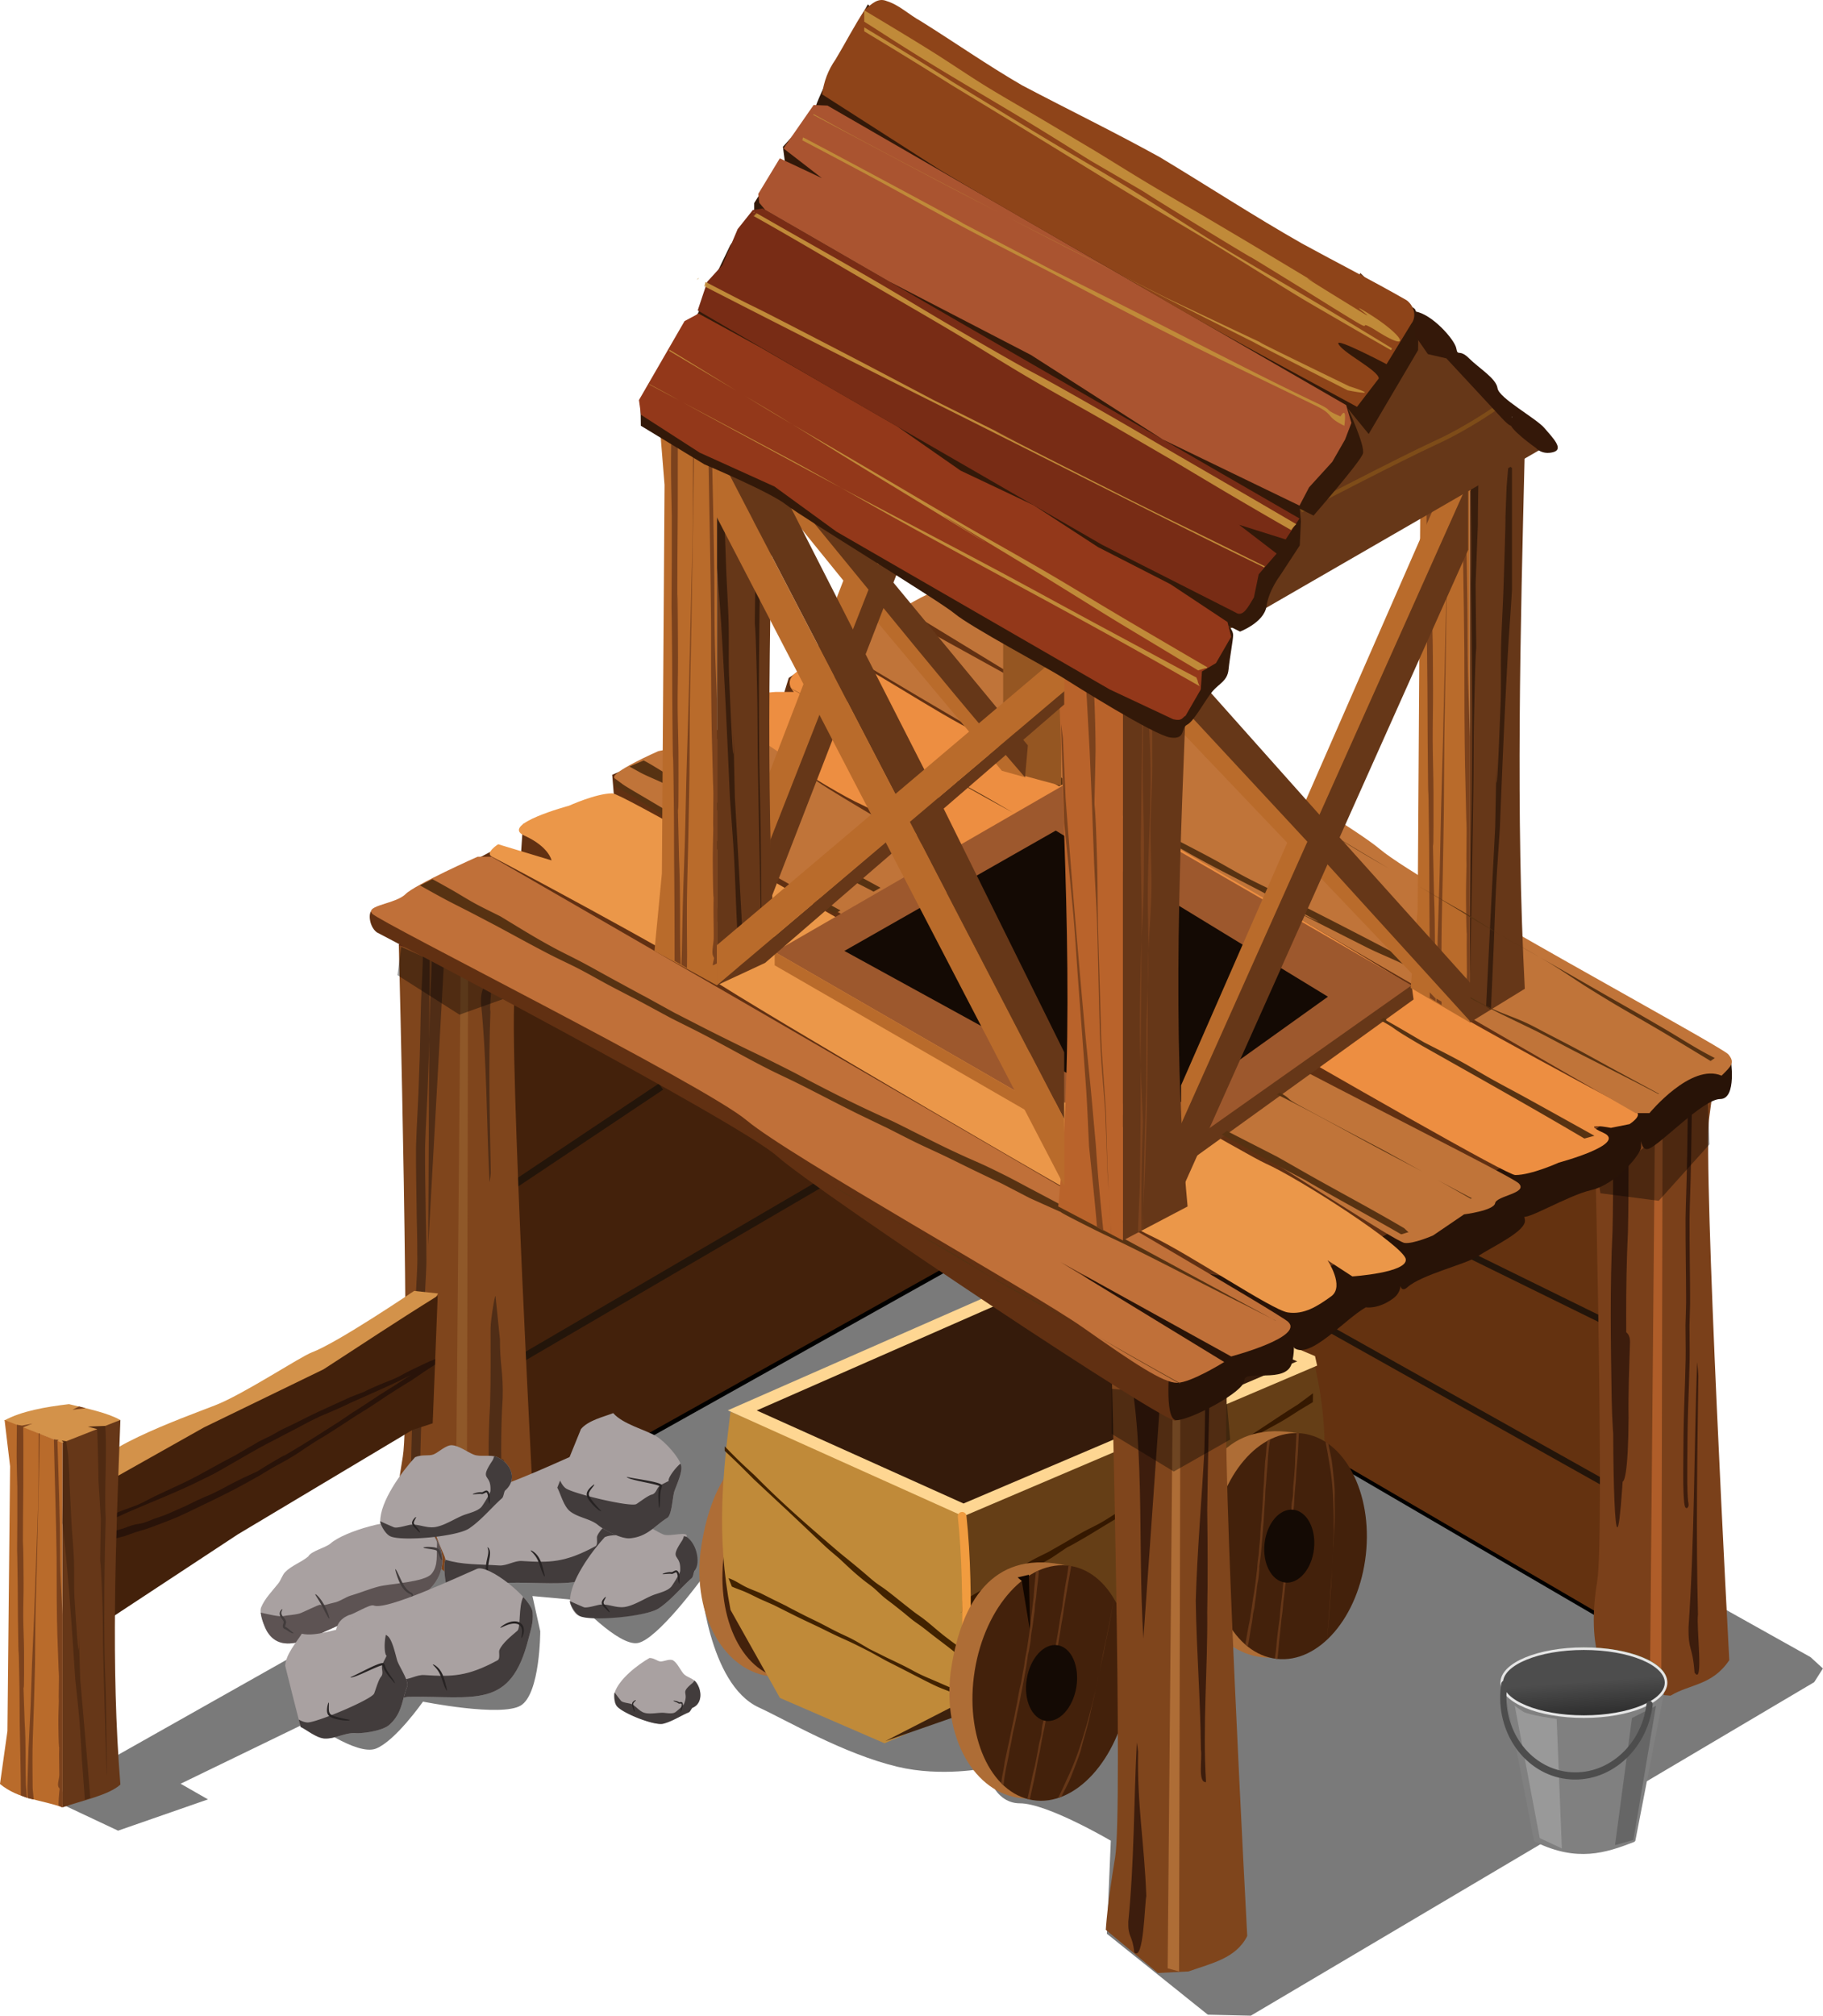 <svg xmlns="http://www.w3.org/2000/svg" viewBox="0 0 353.91 391.22"><defs><linearGradient id="a" y2="665.47" gradientUnits="userSpaceOnUse" x2="-479.27" y1="600.53" x1="-483.91"><stop offset="0" stop-color="#4d4d4d"/><stop offset="1" stop-color="#1a1a1a"/></linearGradient></defs><path d="M10.02 349.24l12.901 6.071 17.455-6.071-5.312-3.036 25.044-12.142s9.107 6.83 12.9 5.313c3.795-1.518 9.108-9.107 9.108-9.107s15.178 3.036 18.973.759c3.794-2.277 3.794-14.42 3.794-14.42l-1.518-6.83 8.348.76s8.348 9.106 12.143 8.348c3.795-.76 12.142-12.142 12.142-12.142s1.446 20.098 11.312 24.65c5.404 2.495 16.553 9.05 26.945 11.52 8.581 2.04 17.143.257 17.143.257s1.283 6.835 6.596 6.835c5.312 0 17.654 7.258 17.654 7.258l-.764 18.06 19.596 15.706 8.35.192 109.37-64.73 1.693-2.659-2.406-2.204-59.158-33.1-111.56-58.436-74.373 49.329-28.838 30.356-59.195 33.392z" fill-opacity=".521"/><g fill-rule="evenodd"><path d="M126.097 321.795c-2.19 1.247-5.904 4.03-6.787 6.767-.108.332-.202 1.78.312 2.417 1.105 1.369 7.404 4.003 9.127 3.576 1.735-.43 3.453-1.587 4.993-2.223.253-.104.52-.795.702-.87 1.995-.824 1.846-3.513.624-5.027-.589-.73-1.84-.927-2.418-1.643-.633-.784-1.19-2.042-1.95-2.514-.632-.39-1.784.194-2.419.194-.634 0-1.232-.677-2.184-.677z" color="#000" fill="#a9a1a1"/><path d="M134.814 326.185c-.112.17-.235.361-.45.539-2.442 2.017-.582 1.54-1.56 3.963-.144.356-1.491 1.506-1.716 1.645-.648.402-1.777.097-2.497.097-1.047 0-2.48.318-3.509 0-1.053-.327-1.703-1.448-2.652-1.742-.377-.117-1.604-.246-1.874-.58a49.45 49.45 0 01-1.225-1.607c-.007.02-.016.04-.022.061-.107.332-.045 1.972.47 2.609 1.104 1.369 7.248 3.811 8.97 3.384 1.735-.43 3.452-1.586 4.992-2.222.253-.104.52-.797.701-.872 1.995-.824 1.848-3.511.627-5.025a1.817 1.817 0 00-.252-.25h-.003z" color="#000" fill="#423c3c"/><path d="M123.444 329.977c.008.018-.015.056-.062.11-.048.054-.12.123-.203.21-.057.06-.12.124-.171.202a.5.5 0 00-.073.153.48.48 0 00-.011.152 1 1 0 00.018.133l.018.083c.024.104.052.205.077.305.034.132.063.257.085.37.023.113.04.214.05.299.02.17.017.274-.008.281s-.064-.082-.12-.236l-.094-.275a27.902 27.902 0 01-.113-.351 4.815 4.815 0 01-.112-.411 1.324 1.324 0 01-.022-.18.689.689 0 01.159-.493c.076-.091.154-.153.223-.2.102-.072.188-.116.25-.141.063-.025.101-.029.11-.011zM130.724 330.107c.003-.02.06-.028.158-.022a2.62 2.62 0 01.412.068c.078.02.164.045.254.081.09.037.185.084.28.15a.383.383 0 00.064-.001c.054-.001.113-.008.176-.014a1.208 1.208 0 01.24-.001c.014.002.029.006.044.01.025.005.059.025.096.065.054.07.085.152.099.232.017.094.017.183.01.263a2.166 2.166 0 01-.045.302 6.226 6.226 0 01-.163.547c-.03.086-.06.164-.085.233l-.076.201-.023.06-.017.043c-.01.024-.016.038-.024.038s-.016-.015-.02-.044a.797.797 0 010-.125c.006-.063.019-.14.037-.227.015-.075.033-.158.055-.248l.067-.29c.017-.08.035-.164.05-.249.015-.085.026-.172.03-.26a.751.751 0 00-.01-.181.232.232 0 00-.042-.1c.013.01.013.014.004.007a.092.092 0 00-.018-.004l-.029-.003c-.052-.004-.107 0-.166.004-.06.004-.123.01-.187.01a.515.515 0 01-.086-.007.19.19 0 01-.09-.036 1.385 1.385 0 00-.237-.15 3.442 3.442 0 00-.232-.105l-.218-.087a4.754 4.754 0 01-.168-.068c-.092-.04-.143-.072-.14-.092z" fill="#272323"/></g><path d="M-199.82 367.69l-105.83 69.702-3.251-127.7c36.364 19.325 76.853 30.33 109.08 58z" stroke="#000" fill="#43210b" transform="matrix(.807 .084 0 .813 346.14 -36.48)"/><path d="M-229.37 349.91l-81.713 55.814 5.807-46.461 35.368-27.104" stroke="#23150a" stroke-width="1.7" fill="none" transform="matrix(.807 .084 0 .813 346.14 -36.48)"/><path d="M312.38 314.72l-80.2-46.783 82.771-43.699c-.85 30.161 5.104 60.322-2.57 90.482z" stroke="#000" stroke-width=".733" fill="#643210"/><g color="#000"><path d="M169.333 305.246c-2.02 12.553-11.08 21.535-20.237 20.061s-14.94-12.844-12.92-25.397c2.02-12.552 7.898-22.374 21.223-19.901 9.12 1.692 13.954 12.685 11.934 25.237z" fill="#ae6d36"/><path d="M170.529 305.44c-2.02 12.552-10.337 21.653-18.575 20.327s-13.28-12.576-11.26-25.129c2.02-12.552 10.337-21.654 18.575-20.328s13.28 12.577 11.26 25.13z" fill="#43210b"/></g><path d="M142.134 273.585l67.507-28.672 44.762 18.826-67.799 29.538z" fill="#351b0b"/><path d="M141.811 273.988l45.122 19.151c4.045 13.155 2.418 25.931 0 38.655l-15.217 6.557-20.305-8.802-9.589-17.083c-2.82-14.516-1.464-26.526-.01-38.478z" fill="#c08a39"/><path d="M186.953 293.082l67.917-29.548c3.38 13.053 2.967 26.845-.639 40.334l-67.534 28.015z" fill="#653e16"/><path d="M171.896 337.916l78.831-27.489 3.649-6.675-67.68 26.573z" fill="#3d210d"/><path d="M254.31 264.03l.076.34-67.34 28.686-42.943-19.315 65.396-28.725z" stroke="#fed692" stroke-width="2.279" fill="none"/><path d="M254.896 270.42c-.728.553-1.47 1.092-2.93 2.175-3.977 2.485-7.8 5.2-11.816 7.625-1.52.917-3.08 1.765-4.602 2.678-10.52 6.317 1.42-.577-9.159 5.45-1.454.878-2.882 1.817-4.373 2.633-1.403.769-2.9 1.362-4.304 2.13-1.324.723-2.558 1.613-3.87 2.358-1.214.69-2.489 1.268-3.71 1.946-1.143.635-2.255 1.316-3.388 1.97a429.115 429.115 0 01-3.206 1.83c-1.048.539-2.13 1.03-3.16 1.604-.968.54-1.886 1.173-2.839 1.74-3.342 1.99-6.737 3.862-10.074 5.861-.21.115-.41.25-.618.367l-.023 1.946c.119-.066.105-.061 0 .023-.288.2-1.23.893 1.465-.985 3.457-2.26 1.001-.713 4.625-2.885 1.765-1.057 3.489-2.17 5.267-3.205 1.974-1.151 4.032-2.177 5.999-3.343 5.557-3.717.517-.471 6.502-3.961 1.207-.704 2.401-1.45 3.595-2.176 1.291-.783 2.582-1.546 3.87-2.335 6.714-4.113 1.415-1 8.494-5.083 4.609-2.686 9.195-5.387 13.784-8.105 1.457-.864 2.906-1.743 4.373-2.588 1.377-.792 2.798-1.507 4.168-2.312 1.222-.72 2.416-1.513 3.617-2.267l2.29-1.374.023-1.717zm-.504 25.484c-.492.142-.98.291-1.465.458-1.075.368-2.115.825-3.183 1.213-1.1.4-2.222.736-3.32 1.145-1.613.601-5.435 2.176-7.006 2.816-2.553 1.193-5.246 2.082-7.808 3.252-1.411.644-2.763 1.422-4.167 2.083-1.415.667-2.85 1.269-4.282 1.9-7.879 3.48-.72.287-8.495 3.756-1.355.574-2.69 1.16-4.053 1.717-1.29.528-2.598 1.015-3.892 1.534-4.199 1.686-8.389 3.416-12.64 4.97-2.209.87-4.416 1.738-6.616 2.632-.235.096-.474.183-.71.275l-.023 2.175c2.646-1.225 5.298-2.43 7.99-3.549 6.811-2.888 13.437-6.176 20.288-8.975 12.206-5.663-3.92 1.823 8.426-3.916 1.417-.659 2.825-1.347 4.259-1.969 1.418-.616 2.87-1.163 4.304-1.74 4.4-1.77 3.536-1.424 7.832-3.091 1.855-.703 5.138-1.98 7.029-2.633 1.104-.382 2.238-.696 3.343-1.077 1.072-.369 2.11-.8 3.183-1.167.325-.112.657-.215.984-.32l.023-1.49zM195.8 328.097c-.772.056-1.543.111-2.313.183-1.58.149-3.138.337-4.716.504-.717.068-1.382.117-2.061.183l-.023 1.351c.565-.105.792-.15 2.221-.412 1.435-.232 2.85-.48 4.282-.733l2.61-1.076z" fill="#351800"/><path d="M186.784 294.298c1.646 15.134.51 36.743-.329 35.707" stroke-linejoin="round" stroke="#f19c3f" stroke-linecap="round" stroke-width="1.685" fill="none"/><path d="M140.689 280.714v.874c2.806 2.659 2.393 2.261 5.668 5.533 1.02.958 2.044 1.913 3.066 2.869 5.23 4.887.75.662 5.83 5.453.647.61 4.527 4.302 5.227 4.934.818.739 1.661 1.425 2.485 2.142 1.884 1.752 2.597 2.475 4.507 4.032.701.572 1.416 1.046 2.114 1.63.666.557 1.308 1.226 1.974 1.786.631.53 1.29.99 1.928 1.491.624.49 1.236.979 1.859 1.475.615.501 1.238 1.044 1.858 1.523.627.483 1.253.888 1.882 1.362.632.477 1.274.997 1.904 1.486 1.274.987 2.54 1.922 3.81 2.925.556.439 1.12.907 1.673 1.36v-1.747a86.212 86.212 0 01-3.299-2.45c-1.259-.993-2.501-2.124-3.763-3.103-.628-.488-1.251-.89-1.882-1.363-.62-.464-1.241-.972-1.858-1.451-1.258-.988-2.497-2.016-3.763-2.961-.676-.505-1.373-.925-2.044-1.448-.704-.549-1.396-1.18-2.091-1.766-2.063-1.739-2.47-2.06-4.576-3.766-5.612-4.787-11.216-9.612-16.632-15.12-1.022-.95-2.055-1.881-3.067-2.868a130.2 130.2 0 01-2.81-2.832zm.743 25.582l.65 1.64c.04.019.078.034.117.052.854.38 1.723.652 2.578 1.03.89.394 1.784.855 2.671 1.288.92.406 1.844.81 2.765 1.215 2.076 1.039 3.675 1.861 5.76 2.863 1.015.488 2.052.962 3.067 1.452 1.056.51 2.102 1.042 3.159 1.544 1.085.516 2.168.975 3.252 1.496 1.102.529 2.199 1.095 3.299 1.647 5.135 2.814 1.486.881 6.643 3.52 1.48.757 4.986 2.595 6.481 3.268 1.052.473 2.13.83 3.182 1.29.476.207.944.435 1.417.663v-.921c-1.2-.47-1.443-.568-4.506-1.908-1.078-.471-2.178-.912-3.252-1.424-1.086-.518-2.145-1.139-3.229-1.679-1.11-.553-2.233-1.077-3.345-1.611-1.11-.557-2.212-1.097-3.322-1.654-1.092-.621-2.178-1.3-3.275-1.878-1.079-.569-2.17-1.023-3.252-1.566-1.055-.53-2.105-1.108-3.16-1.639-1.012-.51-2.03-.978-3.042-1.493-2.593-1.32-3.343-1.72-3.392-1.764.433.206 1.051.505-2.392-1.176-.917-.454-1.825-.92-2.741-1.375-.894-.38-1.806-.703-2.695-1.128-.853-.408-1.68-.968-2.532-1.374-.301-.143-.602-.26-.906-.378z" fill="#412200"/><path d="M217.864 328.862c-2.02 12.552-11.08 21.534-20.236 20.06s-14.941-12.843-12.921-25.396c2.02-12.552 7.899-22.374 21.224-19.902 9.12 1.693 13.954 12.685 11.933 25.238z" color="#000" fill="#ae6d36"/><path d="M219.064 329.055c-2.02 12.552-10.336 21.654-18.575 20.328s-13.28-12.576-11.26-25.13c2.02-12.552 10.337-21.653 18.576-20.327s13.28 12.576 11.259 25.13z" color="#000" fill="#43210b"/><path d="M197.55 306.16l.812.678 1.632 9.892-.242-11.091z" fill="#110600"/><path d="M207.808 303.927c-.125-.02-.251-.032-.376-.047-.008.115-.069.61-.267 1.946-.071.485-.184.964-.267 1.448-.087.506-.165 1.013-.245 1.52-.24 1.533-.238 1.609-.439 3.161-.103.54-.215 1.08-.307 1.621-.184 1.077-.33 2.156-.509 3.232-.168 1.008-.381 2.135-.53 3.146-.075.515-.138 1.04-.203 1.555-.145 1.001-.389 1.98-.55 2.978-.078.49-.125.982-.201 1.472-.077.49-.18.973-.259 1.463-.875 5.479.474-2.482-.474 3.017-.212 1.024-.312 2.067-.51 3.094-.101.528-.257 1.043-.346 1.574-.09.537-.096 1.09-.192 1.626-.095.532-.269 1.053-.382 1.581-.113.53-.195 1.064-.292 1.597a95.016 95.016 0 01-.613 3.09c-.112.491-.25.971-.363 1.461-.111.477-.198.964-.302 1.443-.197.902-.4 1.805-.599 2.707-.043.181-.09.362-.134.544.159.043.32.083.481.119.038-.186.07-.378.114-.562.092-.443.186-.88.282-1.321.345-1.588.295-1.209.618-2.828.038-.191.533-2.853.567-3.016.108-.521.227-1.04.344-1.56.194-1.065.37-2.131.583-3.192.108-.534.245-1.067.35-1.601.105-.528.184-1.055.279-1.585.455-2.528.134-.576.546-3.101.309-1.698.252-1.312.508-3.012.074-.49.13-.981.213-1.47s.197-.971.281-1.46c.205-1.187.264-1.8.413-3 .543-3.05.022-.015.512-3.106.084-.53.183-1.056.267-1.587.085-.535.146-1.07.235-1.605.09-.543.21-1.08.296-1.623.087-.543.155-1.09.228-1.634.278-1.555.529-3.108.797-4.664.012-.068.474-2.66.496-2.792l.098-.606-.148-.023zm-.376-.047c-.007 0-.015-.003-.023-.004.01-.06-.007.103.023.004zm-5.75.911c-.2.088-.393.179-.591.278-.085 1.18-.228 2.358-.325 3.538-.037.445-.057.892-.1 1.337-.011.127-.314 2.652-.326 2.75-.064.483-.13.964-.186 1.448-.059.502-.102 1.005-.161 1.507-.141 1.208-.24 1.85-.422 3.053-.079.52-.151 1.043-.24 1.563-.09.525-.201 1.057-.3 1.58-.363 2.542-.058.622-.519 3.148-.096.527-.174 1.06-.278 1.585-.106.532-.256 1.053-.36 1.585-.27 1.394-.364 1.945-.38 2.079.077-.261.546-2.513-.239 1.19-.279 1.61-.659 3.2-.993 4.798-.106.509-.196 1.017-.303 1.525-.44 1.96-.228.986-.633 2.922-.588 2.767-.039.038-.503 2.764-.074.434-.178.851-.254 1.285-.081.47-.141.92-.207 1.361.148.15.3.29.454.432.02-.158.035-.242.064-.473.052-.412.092-.821.152-1.232.198-1.355.523-2.687.776-4.031.292-1.644.264-1.498.244-1.37.004.013.064-.246.322-1.563.1-.51.176-1.02.28-1.53.107-.52.246-1.037.356-1.558 1.1-5.23-.49 2.017.671-3.233.581-2.763.12-.5.656-3.278.306-1.583.62-3.167.882-4.76.087-.527.164-1.048.242-1.576.151-1.107.17-1.282.21-1.596-.04.331-.065.655-.056.71.037-.092.155-.674.42-2.253.087-.508.09-1.038.157-1.549.067-.51.17-1.01.245-1.52.146-.985.26-1.974.418-2.957.168-2.66-.033-.186.294-2.77.057-.444.085-.886.133-1.332.138-1.277.342-2.547.396-3.83 0-.009.003-.018.004-.027zm14.603 5.554c-.143.731-.303 1.461-.446 2.193-.18.92-.34 1.84-.525 2.76-2.257 11.24 1.071-5.711-1.144 5.587-.253 1.267-.509 2.532-.773 3.797.276-1.26.564-2.512.84-3.773.335-1.872.762-3.737 1.122-5.605.178-.921.329-1.84.503-2.763.152-.807.293-1.488.432-2.181l-.009-.016zm-2.983 14.778c-.086.396-.175.79-.26 1.186-.18.835-.188.873-.283 1.322.187-.834.367-1.672.543-2.508zm-.543 2.508c-.627 2.803-1.322 5.596-2.155 8.338-.396 1.27-.794 2.592-1.224 3.85a54.637 54.637 0 01-2.332 5.672c-.7 1.568-.441 1.001-1.176 2.545-.148.31-.303.61-.451.921.209-.067.418-.123.626-.203.074-.157.143-.328.216-.476.205-.416.43-.823.64-1.236.212-.417.412-.835.62-1.254.184-.439.373-.877.55-1.32.184-.46.36-.926.538-1.39.344-.897.85-2.196 1.127-3.105.189-.618.33-1.257.5-1.88.189-.688.395-1.374.588-2.06.197-.743.399-1.48.579-2.227.19-.787.345-1.583.522-2.374.31-1.389.413-1.79.5-2.17-.015.06-.014.054.013-.08.03-.145.208-1.025.32-1.55zm-.319 1.55c.064-.277.16-.697 0 0z" fill="#663718"/><path d="M208.962 327.43c-.652 4.052-3.337 6.99-5.997 6.562s-4.287-4.06-3.635-8.112c.653-4.053 3.337-6.99 5.997-6.563s4.287 4.06 3.635 8.113z" color="#000" fill="#140a04"/><path d="M263.965 301.614c-1.349 12.084-9.838 21.056-18.962 20.037s-15.426-11.64-14.077-23.724c1.349-12.084 6.65-21.723 19.946-19.927 9.098 1.229 14.441 11.53 13.093 23.614z" color="#000" fill="#ae6d36"/><path d="M265.158 301.748c-1.349 12.084-9.097 21.138-17.306 20.221s-13.77-11.455-12.421-23.54c1.348-12.083 9.096-21.137 17.306-20.221s13.77 11.455 12.421 23.54z" color="#000" fill="#43210b"/><path d="M247.856 321.953c-.124-.014-.247-.037-.37-.055.021-.108.093-.58.253-1.86.058-.467.075-.937.122-1.404.05-.489.107-.976.163-1.464.171-1.474.193-1.543.407-3.025.042-.523.076-1.05.13-1.572.105-1.04.248-2.07.358-3.109.102-.971.193-2.065.316-3.034.062-.494.138-.993.211-1.486.123-.959.146-1.923.253-2.884.053-.471.137-.937.192-1.408.055-.472.081-.943.135-1.415.595-5.272-.196 2.41.335-2.901.065-.998.242-1.985.321-2.982.041-.513.027-1.027.08-1.539.056-.518.194-1.028.242-1.547.048-.515.018-1.04.048-1.556.03-.516.092-1.03.138-1.546.073-.85.182-2.149.221-3.005.022-.481.016-.959.035-1.44.019-.467.063-.939.089-1.406.047-.882.088-1.767.135-2.648.006-.18.009-.358.014-.537.163.002.327.006.49.016-.012.18-.031.365-.038.546-.028.432-.052.859-.075 1.29-.085 1.552-.035 1.19-.149 2.765-.013.186-.236 2.766-.246 2.924-.033.509-.055 1.018-.08 1.527-.091 1.03-.202 2.058-.276 3.091-.036.52-.044 1.046-.083 1.565-.038.513-.1 1.019-.148 1.531-.226 2.447-.022.566-.289 2.999-.148 1.643-.102 1.273-.301 2.905-.058.47-.131.937-.18 1.41s-.066.945-.113 1.417c-.114 1.145-.218 1.726-.389 2.869-.278 2.95.016.02-.322 2.994-.058.51-.101 1.02-.16 1.53-.059.515-.14 1.024-.194 1.54-.056.523-.082 1.049-.142 1.571-.059.522-.136 1.044-.208 1.564-.141 1.504-.307 3-.457 4.502-.007.066-.242 2.572-.256 2.7-.02.193-.042.39-.065.583l-.147-.016zm-.37-.055l-.023-.002c-.007.058.019-.097.022.002zm-5.25-2.33a12.964 12.964 0 01-.492-.41c.227-1.109.398-2.23.613-3.342.08-.42.178-.837.254-1.257.022-.12.392-2.525.407-2.618.064-.461.128-.922.2-1.382.074-.477.164-.952.24-1.43.18-1.149.254-1.765.394-2.92.06-.5.128-1 .179-1.502.052-.507.083-1.026.125-1.534.318-2.434.107-.587.328-3.033.045-.51.11-1.02.148-1.531.038-.518.03-1.036.07-1.554.106-1.354.16-1.885.179-2.013.006.26-.134 2.456.084-1.158.153-1.555.206-3.118.304-4.676.031-.497.079-.987.109-1.484.091-1.918.04-.966.158-2.855.161-2.7-.026-.045.242-2.675.042-.419.052-.83.093-1.25.045-.454.106-.884.158-1.307.18-.1.363-.189.545-.28-.021.15-.029.232-.062.452-.058.393-.126.78-.176 1.174-.165 1.3-.203 2.611-.311 3.914-.151 1.59-.14 1.448-.125 1.325.007-.01-.003.243-.102 1.523-.038.496-.097.985-.13 1.481-.035.508-.037 1.02-.068 1.527-.316 5.102.059-1.984-.203 3.152-.167 2.696-.018.492-.23 3.189-.122 1.538-.236 3.078-.401 4.612-.055.508-.117 1.008-.18 1.515-.145 1.059-.174 1.225-.216 1.524.048-.315.108-.62.131-.667.011.093-.028.66-.186 2.183-.051.49-.186.979-.255 1.467-.07.488-.103.974-.164 1.464-.117.944-.266 1.885-.373 2.831-.534 2.493-.08.163-.442 2.627-.062.424-.15.839-.22 1.261-.203 1.212-.34 2.435-.623 3.63-.001.009-.001.018-.003.026zm15.386-1.327c.055-.71.093-1.424.147-2.135.069-.895.155-1.783.22-2.678.78-10.938-.469 5.537.366-5.442.09-1.233.175-2.464.253-3.698-.065 1.233-.117 2.46-.183 3.692-.17 1.812-.248 3.64-.392 5.453-.07.895-.167 1.781-.241 2.676-.066.783-.11 1.446-.157 2.12-.004.005-.008.009-.013.012zm1.011-14.383c.021-.388.039-.773.061-1.16.047-.816.05-.853.076-1.291-.04.816-.087 1.635-.137 2.45zm.137-2.451c.133-2.745.198-5.496.119-8.239-.046-1.27-.08-2.592-.164-3.862a50.768 50.768 0 00-.744-5.829c-.26-1.626-.16-1.036-.459-2.649-.06-.324-.13-.64-.19-.965.183.116.368.222.545.35.03.163.051.339.082.494.087.436.197.87.289 1.304.092.439.175.876.264 1.316.06.452.127.904.18 1.358.056.472.102.947.15 1.42.095.915.238 2.243.266 3.152.019.618-.013 1.243-.013 1.861 0 .682.018 1.368.023 2.05-.007.734-.006 1.465-.029 2.2-.024.775-.084 1.548-.122 2.322-.066 1.36-.072 1.756-.089 2.128.002-.059 0-.053-.008.078-.01.14-.07.998-.1 1.51zm.1-1.51c-.011.27-.03.682 0 0z" fill="#663718"/><path d="M255.093 300.625c-.435 3.9-2.937 6.824-5.587 6.528s-4.445-3.698-4.01-7.6c.435-3.9 2.937-6.824 5.587-6.528s4.445 3.698 4.01 7.6z" color="#000" fill="#140a04"/><g color="#000"><path d="M215.71 261.099s2.331 90.107.777 99.385c-1.554 9.28-1.813 14.07-1.813 14.07l10.103 8.382 5.958-.3c4.352-1.575 9.217-2.485 11.398-6.884 0 0-5.181-96.394-3.886-105.37 1.295-8.981 1.036-11.077 1.036-11.077l-9.066 5.988z" fill="#7f451c"/><path d="M227.726 264.988l-1.042 117.045 2.215.599.26-117.47z" fill="#ae6d36"/><path d="M220.692 338.198c-.582 11.59-.49 23.225-1.651 34.771-.075 3.2.782 2.401 1.164 5.967 1.83 1.86 1.993-9.245 2.335-10.956-.392-10.437-1.8-17.556-1.592-27.98l-.102-.906zm14.257-75.988c-.135 10.315-.466 20.628-.585 30.942.09 6.566.133 13.131 0 19.695.117 11.007-.92 22.042-.23 33.03-1.665.203-.685-4.68-.995-6.322-.094-9.967-.846-18.877-1-28.842.266-9.436 1.173-19.925 1.681-29.359.184-6.558.102-13.157.473-19.69.287-.51.805.172.656.546zm-16.678-.414c4.298 15.675 2.5 37.445 3.704 56.215l3.734-53.059c-2.31-1.555-4.814-2.356-7.439-3.156z" fill="#3d1d0d"/><path d="M216.15 260.186c3.24-1.317 6.14-2.673 8.445-4.099 4.955 1.539 8.207 1.612 14.7 3.254l-8.851 5.877s-1.338-.086-2.141-.1c-4.09-1.851-8.393-2.598-12.604-3.899z" fill="#5b2513"/></g><g color="#000"><path d="M77.422 183.337s2.331 90.107.777 99.383c-1.555 9.28-1.814 14.07-1.814 14.07l10.104 8.382 5.958-.299 11.398-6.885s-5.181-96.394-3.886-105.377c1.295-8.98 1.036-11.076 1.036-11.076l-9.066 5.987z" fill="#7f451c"/><path d="M89.438 187.227l-1.042 117.05 2.214.598.26-117.466z" fill="#8f5829"/><path d="M97.058 259.955c-.023 4.964.684 6.404.527 11.438-.427 6.635-.278 12.968-.134 19.3.085 3.404.147 6.82.217 10.233.036.913.129 1.479-2.432.692-.32-.098 0-.825 0-1.238v-6.187c-.063-2.923.103-5.969.231-8.99.074-1.717 2.518-2.935 2.445-1.219-.127 2.989.752 5.437.815 8.327 0 2.064-1.043 4.691-1.043 6.756 0 .416.315.8 0 1.248-2.486 3.514-2.425 2.931-2.463 1.976-.066-3.412-.131-6.826-.217-10.228-.143-6.374-.292-12.748.137-19.425.156-5.01.083-9.896.096-14.83 0-1.679.988-7.635.988-5.956zm-2.028-30.489c-.582-11.59-.491-23.225-1.652-34.77-.074-3.2.783-2.402 1.164-5.967 1.83-1.861.325 5.906.666 7.618-.392 10.437-.13 20.893.077 31.317l-.102.906-.153.896zm-.574-24.91l-.014-.683.014.683zm-10.599-20.657c.04 3.451-.216 6.896-.354 10.342-.148 4.884-.178 9.769-.393 14.65-.106 4.61-.47 9.21-.588 13.817-.028 3.77.063 7.538.11 11.308.02 3.128.157 6.247.137 9.375.085 2.709-.203 5.4-.27 8.102 0 3.049.15 6.093.067 9.14-.147 4.44-.428 8.872-.67 13.306-.26 4.98-.328 9.967-.37 14.954.04 3.373-.182 6.818.388 10.155l.141.44c.386 1.286-1.288 1.878-1.674.592l-.199-.692c-.56-3.463-.407-7.013-.416-10.512.043-5.018.111-10.038.372-15.05.242-4.416.523-8.828.669-13.25.086-3.046-.072-6.089-.067-9.136.07-2.688.35-5.366.27-8.06.02-3.116-.118-6.222-.138-9.337-.048-3.796-.14-7.592-.11-11.388.122-4.62.48-9.231.59-13.853.214-4.88.243-9.761.392-14.643.136-3.419.392-6.835.353-10.259 0-1.352 1.76-1.352 1.76 0zm-.459 2.435l-.259 55.381 3.109-55.98-2.59-.598z" fill="#502d16"/><path d="M77.861 182.428c3.241-1.317 6.14-2.673 8.445-4.099 4.956 1.539 8.208 1.612 14.701 3.254l-8.852 5.877s-1.337-.086-2.14-.1c-4.09-1.851-8.394-2.598-12.604-3.899z" fill="#5b2513"/></g><path d="M77.16 189.27l12.042 7.663 10.218-3.649-21.53-9.488zM215.83 269.55v8.758l12.042 7.299 10.948-6.204-.73-8.028z" fill-opacity=".369"/><path d="M180.02 116.47l-15.477 7.37-11.424 7.739-1.474 4.79-32.797 14.004.369 4.422-17.688 5.159-.369 5.527-4.79-.737c-8.056 3.985-15.554 9.365-24.169 11.95-.777.531-.497 3.19.953 4.265 0 0 70.385 36.851 77.756 43.484 7.37 6.633 77.018 53.096 77.387 51.254.368-1.842 1.105-8.138 1.105-8.138l11.055-4.79 8.844-5.16 4.422-7.002h5.528l5.528-4.053 7.37-1.843.368-4.422 22.48-9.95v-4.053l16.582-4.79 5.528-4.791 8.107-4.79 10.281-6.929z" fill="#613012"/><path d="M314.44 289.53l-63.235-35.473 32.389-11.31 29.304 14.395" stroke="#23150a" stroke-width="1.246" fill="none"/><g color="#000"><path d="M309.291 207.573s2.332 90.107.777 99.383c-1.554 9.28.129 14.145.129 14.145 2.54 2.228 4.659 3.021 8.246 7.535l5.873.473c3.8-2.295 8.078-1.95 11.398-6.885 0 0-5.181-96.394-3.886-105.377 1.295-8.981 1.036-11.077 1.036-11.077l-9.066 5.988z" fill="#7a401a"/><path d="M321.344 211.464l-1.042 117.048 2.215.599.26-117.466z" fill="#af5d29"/><path d="M316.164 214.218c-.028 8.298.07 16.595-.122 24.89-.522 10.733-.34 21.48-.164 32.223-1.874 41.71-2.708 23.114-2.712 3.865-.076-4.956.127-9.91.284-14.86.09-2.81 3.085-2.642 2.995.169-.155 4.894-.356 9.79-.28 14.691-.13 20.798-2.99 12.62-3.284-3.779-.175-10.811-.358-21.629.167-32.431.192-8.253.102-16.51.119-24.767 0-2.813 2.998-2.813 2.998 0zm13.295 50.14c-.581 17.146-.49 34.358-1.65 51.438-.076 4.733.782 3.552 1.163 8.827 1.83 2.753.325-8.737.666-11.27-.392-15.44-.13-30.908.077-46.33l-.102-1.34-.154-1.326zm-.573 36.852l-.014 1.01.014-1.01zm-.296-92.526c.017 2.481-.096 4.957-.157 7.434-.065 3.511-.078 7.022-.173 10.53-.047 3.314-.207 6.62-.26 9.931-.012 2.71.028 5.419.049 8.128.01 2.248.07 4.49.06 6.738.038 1.947-.09 3.882-.119 5.824 0 2.191.066 4.38.03 6.57-.065 3.191-.19 6.376-.296 9.563-.115 3.58-.145 7.165-.163 10.749.017 2.424-.08 4.9.171 7.299l.062.315c.17.925-.568 1.35-.739.426l-.087-.498c-.248-2.488-.18-5.04-.184-7.555.019-3.607.049-7.216.164-10.818.107-3.174.23-6.345.295-9.523.038-2.19-.031-4.377-.03-6.567.032-1.932.156-3.857.12-5.794.009-2.24-.052-4.472-.06-6.71-.022-2.73-.062-5.458-.05-8.187.054-3.32.213-6.635.26-9.956.095-3.507.108-7.016.174-10.525.06-2.457.173-4.913.156-7.374 0-.972.777-.972.777 0z" fill="#3d1d0d"/><path d="M309.745 206.657c3.241-1.317 6.14-2.674 8.446-4.099 4.955 1.539 8.207 1.611 14.7 3.253l-8.851 5.878s-1.338-.086-2.141-.1c-4.09-1.851-8.393-2.598-12.604-3.899z" fill="#5b2513"/></g><path d="M310.34 229.41l.365 2.19 11.313 1.46 9.853-10.949-.365-8.758z" fill-opacity=".369"/><path d="M228.43 275.65c2.834-.108 13.138-5.515 13.138-7.727s8.107.737 9.213-3.316c1.105-4.054-.369-7.002-.369-7.002l.845 4.027c3.095 2.246 9.735-5.525 13.896-7.896 0 0 2.418.444 5.366-1.767 2.948-2.21.272-6.303.272-6.303l.946 2.781s-.08 2.8 1.506 1.383c2.7-2.413 11.257-4.448 13.468-5.896 3.098-2.03 9.708-5.01 9.323-7.186-1.671-9.455-.967-4.48-.967-4.48l.558 3.74c.328 1.149 8.634-3.957 13.327-5.038 4.723-1.087 9.635-6.9 9.635-8.373v-4.79s-.737 5.895 1.474 5.158c2.211-.737 10.576-9.655 13.893-9.655s2.027-7.886 2.027-7.886l-12.972 3.906-15.846 11.792-15.846 5.528-19.531 11.424-20.637 11.792-46.018-7.358 22.069 21.029s-1.41 12.213 1.229 12.113z" fill="#281307"/><path d="M96.71 163.86s-2.651 1.687-1.205 2.41 35.432 18.801 42.422 23.621c6.99 4.82 77.612 46.278 85.325 49.894 7.713 3.616 23.62 14.462 26.755 14.944 3.133.482 5.785-1.205 8.436-3.133s-.723-6.99-.723-6.99l4.82 3.133s10.846-.723 10.364-3.374c-.482-2.651-20.729-15.667-27.237-18.56-6.507-2.891-123.65-71.827-126.78-71.827-3.133 0-8.436 2.41-8.436 2.41s-13.498 3.616-8.677 5.785c4.82 2.17 5.303 4.82 5.303 4.82z" fill="#eb9749"/><path d="M316.35 218.18s2.651-1.687 1.205-2.41c-1.446-.723-35.432-18.801-42.422-23.621-6.99-4.82-77.612-46.278-85.325-49.894-7.713-3.616-23.62-14.462-26.755-14.944-3.133-.482-5.784 1.205-8.436 3.133-2.651 1.928-.482 3.857-.482 3.857h-3.615s-10.846.723-10.364 3.374c.482 2.651 20.729 15.667 27.237 18.56 6.507 2.892 123.65 71.828 126.78 71.828 3.133 0 8.436-2.41 8.436-2.41s13.498-3.616 8.677-5.785c-4.82-2.17 1.446-.964 1.446-.964z" fill="#ed8e41"/><path d="M127.8 145.79s-9.882 4.339-8.436 5.303c1.446.964 6.026 4.82 6.026 4.82s35.673 20.006 37.842 21.452c2.169 1.447 75.684 43.386 80.746 46.278 5.061 2.893 26.996 17.354 28.683 17.595 1.687.241 5.544-1.446 5.544-1.446l6.025-4.097s5.785-.724 6.026-2.17c.241-1.446 6.508-1.928 4.58-3.856-1.929-1.929-66.766-33.745-73.997-40.011-7.231-6.267-60.981-36.396-62.91-38.565-1.927-2.17-12.533-8.918-12.533-8.918z" fill="#c07439"/><path d="M206.6 154.9l-49.464 31.154 65.202 35.048 44.967-28.558z" color="#000" fill="#140a04"/><path d="M317.52 216.05h2.694s8.07-9.81 14.01-7.274c1.886-1.886 2.654-2.524 1.307-4.14-1.347-1.617-59.232-32.77-67.584-39.776-8.352-7.005-55.23-33.139-65.2-40.144-9.968-7.005-15.626-10.777-18.32-10.777-2.695 0-9.161 4.042-9.161 4.042l31.792 19.398-33.14-18.321s-14.278 3.771-11.045 6.735c3.233 2.964 154.65 90.256 154.65 90.256z" fill="#c07439"/><path d="M233.58 217.21l-1.96 7.644 42.804-30.866-.374-2.74c-6.745 1.298 0 0-40.47 25.962z" color="#000" fill="#663718"/><path d="M206.61 152.32l-56.212 32.445 47.213 27.247 35.971 7.808 40.459-28.575zm-1.653 8.887l52.843 32.242-33.72 24.12-60.156-33.006z" color="#000" fill="#9d582d"/><path d="M285.358 198.458V93.714l-10.66-6.546 1.014 13.306-.488 76.07-1.371 15.188z" color="#000" fill="#b96b2b"/><path d="M285.358 93.714l10.66-6.546c-.862 35.374-1.772 70.773 0 104.744l-10.66 6.546z" color="#000" fill="#663718"/><path d="M285.643 85.829l1.498.95a665.11 665.11 0 00-.087 4.156c-.347 19.026.153 2.428-.586 22.42.203 23.144.183 1.733-.304 25.934-.094 4.69-.063 9.368-.13 14.06-.167 11.708-.405 23.416-.63 35.124.027-1.363-.162 8.257.109-20.662.045-4.82.21-9.643.26-14.463.14-13.334.039-26.663-.195-39.994.218-7.479-.087-14.964-.043-22.443.01-1.696.06-3.387.108-5.082zm7.187 4.536l.695.45v23.655c-.189 3.666-.506 7.31-.716 10.972-.674 11.72-1.155 23.462-1.629 35.196-.253 4-.553 8.013-.76 12.017-.207 4-.303 7.991-.478 11.993-.163 3.758-.328 7.524-.499 11.28l-.934-.57a7907.637 7907.637 0 011.76-34.768c.824-40.443-.513 16.212 1.041-23.797.148-3.814.013-7.63.109-11.447.092-3.675.335-7.346.456-11.02.374-11.417.43-14.248.39-13.799-.036.964-.211 5.301.218-6.008.191-2.4.24-2.86.347-4.156z" fill="#391e0d"/><path d="M276.965 88.54v.463c0 2.908-.058 5.821-.043 8.73.014 2.927.087 5.85.13 8.775v8.892c-.064 16.668-.067 1.764.065 18.615.026 3.26.019 6.51.044 9.77.152 19.067.082.95.282 20.16.035 3.314.026 6.64.044 9.955.063 6.592.083 13.176.086 19.77l1.13.692c-.028-.745-.051-1.493-.066-2.24-.119-6.096.02-12.209-.239-18.291-.456-22.09-.046 2.355-.108-20.07-.01-3.34-.138-6.682-.152-10.022-.015-3.259.079-6.511.065-9.77-.033-8.072-.063-11.288-.087-12.055-.054 1.42-.08 14.844-.021-6.536.064-10.937.065-6.822.065-17.691 0-2.817.012-5.615-.022-8.43l-1.172-.716zm4.017 2.472c-.013 7.222 0 14.447-.13 21.663-.237 10.131-.446 20.264-.695 30.393-.115 4.66-.273 9.312-.391 13.972-.108 4.253-.17 8.52-.282 12.771-.106 3.987-.267 7.953-.37 11.94-.092 3.572-.14 7.166-.217 10.74-.037.992-.034 1.14-.065 1.94l1.02.646c.01-.816.013-1.632.022-2.448-.007-3.585-.056-7.178-.021-10.762.039-3.995.167-7.972.238-11.964.076-4.26.17-8.508.218-12.77.052-4.674.028-9.37.086-14.043.062-4.95.179-9.878.261-14.826.086-5.194.157-10.396.239-15.59.071-5.24.168-10.486.217-15.727.019-1.942.038-3.877.044-5.82l-.174-.115zm2.8 1.732c.149 11.287.413 22.565.5 33.857.03 3.957-.007 7.914.022 11.87.063 9.89.128 10.855.347 20.394.038.687.047 1.368.065 2.055-.016 1.915-.03 3.836-.043 5.75.016 1.175.008.39.021 1.271-.05 2.277-.104 4.559-.087 6.836.04 5.118.103 6.341.152 6.49-.007.832-.018.888-.021 2.055-.007 1.92.057 3.854.043 5.774-.01 1.213-.453 2.868-.109 3.626.07.152.108.228.174.37-.063.474-.355 1.516-.174 1.431.228-.107.46-.228.695-.37v-51.132c-.122-4.189-.31-8.345-.39-12.54-.088-4.57-.049-9.17-.11-13.743-.103-7.871-.276-15.737-.434-23.603l-.65-.393z" color="#000" fill="#7b421d"/><path d="M95.41 166.28h-2.694s-12.124 5.388-14.01 7.274c-1.886 1.886-7.813 2.156-6.466 3.772 1.347 1.617 64.39 33.14 72.744 40.144 8.352 7.005 55.23 33.14 65.2 40.144 9.968 7.005 15.626 10.777 18.32 10.777 2.695 0 9.161-4.041 9.161-4.041l-31.792-19.398 33.139 18.321s14.279-3.772 11.046-6.735-154.65-90.256-154.65-90.256z" fill="#c07039"/><path d="M152.88 133.22l-.023.022c1.243.697 2.363 1.319 3.544 1.978l.023-.045c-.997-.554-1.883-1.049-3.544-1.955zM192 145.558c.757.43 1.53.845 2.31 1.236-.226-.466-1.139-.87-2.31-1.236zm41.726 1.146c4.892 3.03 9.794 6.03 14.701 9.035a1593.328 1593.328 0 00-14.061-8.675zm-34.776.472c-.372.6-.749 1.017-1.143 1.304.906.417 1.812.845 2.698 1.303 1.728.893 3.425 1.872 5.121 2.832l1.166-.652 24.58 13.956c1.24.675 2.48 1.361 3.726 2.023 4.093 2.172 8.256 4.226 12.324 6.45 6.075 3.127 8.214 4.27 8.505 4.472-.309-.086-3.355-1.538-4.047-1.843.53.3 3.795 1.985 13.581 6.922 2.042 1.021 4.157 1.854 6.22 2.832 4.757 2.256 7.968 3.977 12.643 6.427 9.056 4.62 4.441 2.32 13.833 6.877 2.508 1.263 4.978 2.63 7.477 3.91 5.45 2.795 10.934 5.492 16.348 8.361l.091-.045c-1.32-.739-2.622-1.42-8.414-4.562-2.598-1.41-5.165-2.857-7.773-4.248-2.48-1.322-4.998-2.585-7.477-3.91-4.546-2.431-6.499-2.504-11.028-4.969-4.102-2.177-8.3-5.496-8.909-5.819.642.368 1.294.794-6.287-3.056-14.736-7.723-21.554-11.068-24.213-12.45-2.079-1.036-4.187-2.018-6.242-3.101-2.044-1.077-4.027-2.27-6.059-3.371-3.97-2.152-8.013-4.16-11.98-6.316-10.887-5.913-.71-.707-11.593-6.135-1.448-.818-9.284-5.273-10.815-6.068-.764-.397-1.553-.761-2.332-1.124zm-73.987.427l-2.767 1.169c.605.337.77.428 2.31 1.28 1.537.776 3.163 1.402 4.71 2.158 25.118 12.907 16.743 7.115.823-1.64-1.506-.834-2.93-1.794-4.436-2.63-.21-.116-.428-.224-.64-.337zm65.482 6.697c2.058 1.15 4.13 2.28 6.196 3.416a367.606 367.606 0 00-6.127-3.55c-14.013-7.74-9.129-4.928-.069.134zm-71.175-3.034l.091 1.304c1.138.646 2.284 1.282 3.407 1.955 2.176 1.305 4.258 2.765 6.448 4.045 32.299 17.93 6.061 2.186-5.968-4.899-1.336-.788-2.652-1.599-3.978-2.405zm133.98 7.44c3.831 2.37 7.651 4.731 11.523 7.033 1.624.966 3.28 1.91 4.916 2.855a1624.27 1624.27 0 01-16.44-9.889zm-87.363 10.854c-.366.363-.746.703-1.143 1.011 1.393.71 2.793 1.413 4.184 2.135.223.116.44.244.663.36l1.349-.764c-1.684-.92-3.363-1.838-5.053-2.742zm-81.944 1.079l-2.4 1.214c1.666.936 3.319 1.867 5.006 2.764 1.574.836 3.196 1.631 4.779 2.45 1.653.854 3.29 1.722 4.939 2.584 3.496 1.873 6.968 3.804 10.495 5.618 1.884.97 3.812 1.834 5.693 2.81 1.936 1.004 3.814 2.097 5.738 3.124 1.999 1.065 4.03 2.094 6.036 3.146 2.03 1.088 4.053 2.193 6.082 3.281 2.07 1.047 4.136 2.057 6.196 3.124 4.12 2.134 8.171 4.449 12.301 6.562 2.002 1.025 4.047 1.94 6.06 2.944 3.922 1.957 7.796 4.018 11.728 5.956 1.913.92 3.826 1.845 5.739 2.764 1.862.936 3.704 1.9 5.579 2.81 1.826.886 3.68 1.707 5.51 2.584 1.812.869 3.61 1.777 5.419 2.652 8.995 4.35 2.017.834 11.112 5.529 11.81 5.336.183-.078 12.255 5.978 2.22 1.114 4.492 2.138 6.722 3.236 7.716 3.799 15.307 7.842 23.024 11.64 2.791 1.416 3.64 1.862 4.938 2.518-1.354-.728-1.965-1.075-4.87-2.63-13.758-7.454-27.506-14.937-41.338-22.249-1.874-.975-3.712-2-5.601-2.944-6.104-3.05-4.86-2.21-10.997-5.124-1.836-.871-3.641-1.8-5.465-2.696-1.867-.928-3.719-1.893-5.601-2.787a248.71 248.71 0 01-11.592-5.529c-7.895-4.025-3.933-2.158-11.912-6.135-2.07-1.032-4.168-2.013-6.242-3.034-6.186-3.046-6.28-3.13-12.415-6.27-6.874-3.792-6.278-3.461-5.716-3.147.104.068-.89-.464-6.31-3.416-1.915-1.043-3.815-2.121-5.74-3.146-1.868-.995-3.784-1.891-5.647-2.9-3.847-2.081-6.538-3.79-10.266-6.045-1.656-.844-3.328-1.627-4.961-2.517-1.565-.852-3.067-1.82-4.619-2.697-2.145-1.212-3.046-1.7-3.658-2.022zm162.95 85.288c.205.11.555.31.732.404l.023-.022-.755-.382zm28.351-84.052c8.15 4.86 10.131 6.078 10.289 6.203-.759-.423-2.065-1.17 5.83 3.438-12.037-7.496-2.738-1.8-16.119-9.641zm16.119 9.641c.48.3.475.285 1.029.63 5.016 2.785 5.41 3.004 6.31 3.505-2.082-1.201-4.2-2.337-6.287-3.528-1.499-.875.049.036-1.052-.607zm-132.29-7.169c-.39.537-.717.966-.594.944-.041.025-.074.064-.115.09.825.427 1.657.848 2.47 1.303.397.223.793.447 1.188.675l1.144-.652c-.597-.327-1.194-.648-1.784-.989-.774-.447-1.543-.902-2.309-1.37zm139.95 11.507c.585.34 1.182.684 1.76 1.034 2.608 1.579 5.096 3.33 7.683 4.944 6.629 4.136 7.972 4.725 14.61 8.652 1.578.934 5.56 3.354 9.008 5.44l.823-.563c-.896-.473-1.792-.94-2.675-1.438-2.3-1.299-4.535-2.73-6.813-4.068-5.838-3.427-8.792-5.048-14.701-8.45-7.697-4.43-8.387-4.82-9.695-5.551zm-30.401 11.685l-.663.472c4.024 2.19.734.662 8.132 4.968 10.534 5.944 21.084 11.855 31.506 18.002l1.943-.54c-4.474-2.487-8.96-4.993-13.444-7.46-2.122-1.168-4.263-2.283-6.379-3.462-2.162-1.203-4.273-2.505-6.447-3.685-2.251-1.222-4.538-2.356-6.814-3.529-2.286-1.324-4.55-2.696-6.859-3.978-1.35-.75.389-.065-.975-.788zm-20.181 14.515l-.526.36c8.196 4.117 12.784 6.795 20.882 11.106 4.308 2.275 6.053 3.193 7.362 3.888-2.336-1.285-4.651-2.567-7.293-4.023-6.032-3.182-11.032-5.796-17.011-9.057-2.33-1.27-1.09-.999-3.415-2.274zm-10.234 7.43l-1.006.72c.35.193.706.385 1.052.583 2.058 1.18.783.348 2.833 1.542 5.248 3.057 6.975 3.907 12.346 6.742 6.133 3.582 12.396 6.916 18.543 10.473.163.094 1.334-.445 1.496-.35l-.878-.819c-6.115-3.606-12.386-6.916-18.565-10.405-2.045-1.16-4.076-2.338-6.128-3.483-.06-.033-9.114-4.662-9.121-4.665-.193-.109-.38-.228-.572-.337zm40.81 9.497c1.176.665 2.96 1.661 6.516 3.686l.206-.09c-2.385-1.273-4.588-2.43-6.722-3.596zm-118.25.764c5.827 3.396 4.27 2.41 7.316 4.068-.61-.348-1.217-.712-1.829-1.056-1.82-1.025-3.657-2.005-5.487-3.012zm9.969 5.574c1.488.855 2.983 1.7 4.48 2.54.6.335 1.204.659 1.807.988-.594-.344-1.365-.796-1.783-1.034-2.413-1.37-3.258-1.8-4.505-2.494zm6.287 3.528c4.444 2.572 12.88 7.577 15.96 9.394 5.734 3.405 11.702 6.402 17.513 9.664-5.777-3.322-11.564-6.621-17.468-9.709-2.944-1.794-5.866-3.664-8.848-5.393-2.362-1.37-4.761-2.648-7.157-3.956zm35.44 20.182c2.42 1.404 4.797 2.856 7.224 4.248a850.129 850.129 0 009.42 5.304c.005-.037-.005-.076 0-.113-3.13-1.743-6.26-3.488-9.374-5.259-2.432-1.383-4.846-2.784-7.27-4.18z" fill="#573212"/><path d="M229.09 136.53l56.209 61.01-6.745-3.894-49.464-51.924z" color="#000" fill="#b96b2b"/><path d="M205.99 152.51l-11.242-3.029v-42.404l11.242 3.029z" color="#000" fill="#955622"/><path d="M183.28 61.87l-17.493 45.473-27.591-31.804-1.076 4.305 26.606 32.834-25.416 66.012 5.289 1.167 24.11-62.234 26.792 31.982 4.475 1.246-29.115-38.791 18.34-47.328z" color="#000" fill="#b96b2b"/><path d="M188.03 64.9l-17.516 44.649-22.279-26.95-.733 6.205c7.13 8.525 14.126 17.095 21.111 25.645l-19.096 48.656v11.7l22.004-56.784c9.02 11.031 18.08 22.014 27.476 32.857l.55-6.205-26.102-31.598 17.882-46.16-3.297-2.015z" color="#000" fill="#663718"/><path d="M281 92.52l-51.712 118.13v7.789l56.209-123.32z" color="#000" fill="#b96b2b"/><path d="M285.04 93.58v13.109l-24.975 55.846 25.412 28.285.062 7.55-27.82-30.606-28.888 64.554V219.21l24.975-55.846-24.72-26.63-.255-9.267 27.322 30.667z" color="#000" fill="#663718"/><g color="#000"><path d="M230.553 234.164c-3.216-34.23-1.407-69.984 0-105.614l-12.558 6.6v105.615z" fill="#663718"/><path d="M205.443 128.542L218 135.143v105.615l-12.557-6.601c3.48-35.206.997-70.411 0-105.615z" fill="#b9632b"/><path d="M210.673 131.18c.105 1.502.214 2.992.315 4.494l.55 10.06c.615 14.274.33 7.048.864 21.634.165 3.837.428 7.665.57 11.504.208 5.643.384 18.73.674 24.311.22 4.216.614 8.435.924 12.645.618 16.237.34 10.35.682 15.579-.048-.931-.097-1.784-.143-2.771-.197-4.272-.27-8.557-.411-12.831-1.09-16.496-.74-8.624-1.21-24.918-.115-4.001-.252-8.013-.337-12.016-.082-3.839-.05-7.689-.161-11.527-.559-19.316-.65-2.82-.301-21.656-.016-4.554-.17-9.101-.408-13.646l-1.613-.865zm12.835 1.165l-.667.349c.034 1.635.062 3.278.11 4.913.107 3.742.357 7.481.391 11.224.085 9.23-.427 14.911-.501 24.196-.031 3.827.11 7.653.11 11.48.16-3.827.508-7.652.58-11.48.079-4.132-.188-8.258-.157-12.39.03-3.939.323-7.866.326-11.806.015-17.008-.194-14.3-.314-11.434.02-.71.076-3.262.122-5.053zm-.558 52.162c-.017.427-.043.854-.056 1.28-.054 1.91-.066 3.82-.073 5.73.065-1.91.104-3.82.125-5.73.004-.426.004-.853.004-1.28zm-.129 7.01c-.082 2.45-.184 4.908-.258 7.358-.101 22.627.095 3.69-.433 26.29-.071 3.069-.104 6.13-.137 9.2.11-3.068.271-6.132.367-9.2.418-13.29.343-12.99.433-26.29.018-2.45.02-4.908.028-7.359zm-.851-58.357l-.205.093c.012.954.028 1.91.04 2.864-.014 1.04-.338 27.195-.337 28.108.003 4.66.164 9.312.177 13.972a358.19 358.19 0 01-.016 4.098c.232-5.455.443-6.01.452-18.07.005-4.72-.207-9.461-.227-14.182-.02-4.648.062-9.276.105-13.926l.01-2.957zm-.341 49.136c-.09 2.138-.187 4.91-.267 9.594-.123 7.227-.079 10.788.071 14.88.013-3.776.051-7.42.108-14.88.025-3.2.061-6.394.088-9.594zm-.196 24.474c-.01 2.81 0 5.487-.016 10.969-.036 3.992-.087 7.977-.123 11.969-.113 3.134-.28 6.272-.368 9.408l.692-.373c-.059-6.999 0-14.003.285-21.005-.211-5.012-.365-8.097-.47-10.968zm-15.451-66.25c.201 6.433.417 12.87.617 19.304.647 6.176 1.416 13.438 1.847 18.583.32 3.83.545 7.671.826 11.504.203 2.778 1.447 19.173 1.629 22.123.214 3.485.347 6.97.523 10.456.454 4.42 1.122 10.56 1.55 15.742l1.226.652c-.568-5.488-1.094-10.983-1.446-16.487-1.265-14.046-.592-6.953-2.016-21.261a2881.01 2881.01 0 01-3.865-46.201l-.518-11.644c-.115-.922-.241-1.85-.373-2.77zm9.341 92.074c.084 1.527.173 3.059.265 4.494-.093-1.547-.207-3.59-.265-4.494zm.265 4.494c.053.898.075 1.437.143 2.608h.026c-.06-.857-.114-1.735-.17-2.608zm6.377-2.375a125.649 125.649 0 00-.066 3.889l.052-.024c.013-1.287 0-2.578.014-3.865z" fill="#7b421d"/></g><path d="M150.39 184.76l49.464 28.558v2.596l-49.464-28.558z" color="#000" fill="#b96b2b"/><path d="M228.7 127.86l70.748-40.847-35.374-34.039z" color="#000" fill="#663718"/><path d="M252.58 99.1s19.271-10.041 26.072-13.157c6.801-3.116 12.469-7.27 12.469-7.27" stroke="#7e4c18" stroke-width=".786" fill="none"/><g><path d="M139.184 191.252V87.406l-11.241-6.49 1.07 13.192-.516 75.417-1.446 15.058z" color="#000" fill="#b96b2b"/><path d="M139.184 87.399l11.242-6.49c-.91 35.07-1.87 70.165 0 103.845l-11.242 6.49z" color="#000" fill="#663718"/><path d="M147.537 82.6l-1.58.915c.033 1.214.06 2.428.092 4.007.366 18.344-.161 2.341.618 21.615-.213 22.315-.192 1.672.32 25.003.1 4.522.067 9.033.138 13.555.177 11.289.427 22.578.664 33.865-.028-1.314.172 7.96-.114-19.92-.048-4.648-.222-9.298-.275-13.945-.148-12.856-.04-25.706.206-38.558-.23-7.21.091-14.428.045-21.637-.01-1.636-.063-3.266-.114-4.9zm-7.579 4.373l-.733.435v22.805c.2 3.534.534 7.047.756 10.579.71 11.3 1.218 22.619 1.717 33.933.267 3.856.583 7.725.802 11.585.218 3.856.32 7.704.503 11.563.173 3.623.347 7.254.527 10.876l.985-.55a6974.49 6974.49 0 00-1.855-33.52c-.87-38.993.54 15.629-1.099-22.943-.156-3.677-.014-7.356-.115-11.036-.097-3.543-.353-7.082-.48-10.624-.395-11.007-.454-13.737-.412-13.303.038.93.223 5.11-.23-5.793-.201-2.314-.254-2.757-.366-4.007z" fill="#391e0d"/><path d="M130.319 82.277v.458c0 2.884-.061 5.772-.046 8.655.016 2.902.092 5.8.138 8.7v8.816c-.068 16.525-.07 1.748.069 18.455.027 3.232.019 6.453.046 9.685.16 18.905.086.943.297 19.99.036 3.284.027 6.582.046 9.868.066 6.535.088 13.062.091 19.6l1.191.687c-.03-.739-.053-1.48-.069-2.221-.125-6.044.02-12.105-.252-18.135-.48-21.9-.049 2.336-.114-19.897-.01-3.312-.145-6.625-.16-9.937-.016-3.23.083-6.455.068-9.685-.035-8.004-.066-11.192-.091-11.952-.057 1.407-.085 14.717-.023-6.48.068-10.843.069-6.763.069-17.54 0-2.792.012-5.566-.023-8.357l-1.236-.71zm4.236 2.45c-.014 7.16 0 14.323-.138 21.477-.249 10.045-.47 20.09-.732 30.132-.121 4.621-.288 9.232-.413 13.853-.113 4.216-.178 8.446-.297 12.661-.112 3.953-.281 7.885-.39 11.838-.097 3.54-.149 7.104-.228 10.647-.04.984-.037 1.132-.07 1.923l1.077.641c.01-.809.013-1.618.023-2.427-.008-3.554-.06-7.116-.023-10.67.04-3.96.177-7.903.252-11.86.08-4.224.178-8.436.229-12.662.055-4.634.03-9.289.091-13.921.066-4.909.189-9.794.275-14.7.09-5.149.166-10.306.252-15.455.075-5.195.177-10.397.229-15.593.02-1.926.04-3.844.046-5.77l-.183-.114zm2.953 1.717c.156 11.19.435 22.371.527 33.567.032 3.923-.007 7.846.023 11.768.066 9.805.135 10.762.366 20.219.04.68.05 1.356.069 2.037a3696.52 3696.52 0 00-.046 5.702c.017 1.164.009.386.023 1.259-.053 2.258-.11 4.52-.092 6.777.04 5.075.108 6.287.16 6.434-.007.826-.02.881-.023 2.038-.007 1.904.061 3.821.046 5.724-.01 1.203-.478 2.844-.115 3.595.074.151.114.227.184.367-.066.47-.374 1.503-.184 1.42a8.2 8.2 0 00.733-.367V136.29c-.128-4.153-.327-8.273-.412-12.433-.093-4.53-.05-9.09-.115-13.624-.109-7.804-.292-15.603-.457-23.401l-.687-.39z" color="#000" fill="#7b421d"/></g><path d="M139.15 191.25l9.38-4.363 58.07-50.157v-2.596z" color="#000" fill="#663718"/><path d="M139.15 87.4l6.745-3.894 33.725 66.203 26.98 54.52v12.98z" color="#000" fill="#663718"/><path d="M139.16 87.41v12.983l29.972 57.7-29.972 25.37v7.785l32.788-27.751 34.666 66.699v-12.983l-29.972-57.7 29.972-25.37v-7.785l-32.788 27.751L139.16 87.41z" color="#000" fill="#b96b2b"/><path d="M168.49.84c-10.257 18.061-10.48 20.96-10.48 20.96l-6.02 6.69.445 3.344-2.675 2.23-3.345 5.351v3.122s-4.237 4.237-4.683 5.129c-.446.892-2.675 5.574-2.675 5.574l-3.568 7.581-11.15 16.946.069 4.862 12.347 7.503s12.71 5.352 15.832 7.805c3.122 2.452 29.879 18.73 32.778 21.183 2.899 2.452 18.284 10.703 20.737 12.264 2.453 1.56 17.955 11.306 21.076 11.752 3.122.445 1.962-1.82 3.3-2.488 1.338-.67 3.568-4.906 4.906-6.467 1.337-1.56 2.898-2.006 3.121-4.236.223-2.23.892-5.798.892-6.69 0-.892-.892-1.783-.892-1.783l2.23 1.114s4.683-1.783 5.129-4.905c.445-3.122 2.675-6.02 2.675-6.02l3.79-5.798.224-4.683-.223-2.452 2.676 1.338s9.142-10.48 9.588-12.041c.446-1.561-2.899-8.697-2.899-8.697l4.014 4.906 9.588-16.277s.223-7.135-.67-8.027c-.891-.892-11.371-5.575-11.371-5.575l-84.74-43.24z" fill="#331909"/><path d="M124.44 80.51l-.395-2.864 1.474-2.553 1.474-2.553 1.474-2.553 1.474-2.553 1.474-2.553 1.474-2.553 2.72-1.463 12.019 6.569 13.265 7.659 13.265 7.658 12.33 8.594 14.2 6.724 12.488 8.126 14.044 7.191 11.085 7.348.706 2.864-1.474 2.553-1.474 2.553-2.72 1.619-.228 3.487-1.474 2.553-1.474 2.553c-.65.33-.624 1.11-2.408.684l-12.331-5.79-13.265-7.659-13.265-7.659-13.265-7.658-13.265-7.66-12.02-8.748-14.511-6.569z" color="#000" fill="#93381a"/><path d="M135.45 60.25l1.858-5.573 2.948-3.237 2.947-6.975 2.948-3.704 1.912-.298 24.62 14.214 26.53 15.317 26.531 15.317 26.531 15.317-2.68 4.072-9.042-2.842 7.29 5.586-3.488 4.019-.923 4.483c-1.079 1.76-2.095 3.954-3.571 2.925l-25.908-13.137-26.531-15.317L160.89 75.1z" color="#000" fill="#782c15"/><path d="M147.4 39.36l-.196-1.727 4.18-6.9 8.188 3.847-7.47-5.774 5.847-8.42 2.697.108 23.834 13.76 26.53 15.317 26.532 15.317 23.8 13.742 1.017 3.444-1.235 3.238-2.48 4.327-4.505 4.95-1.858 3.548-26.531-12.826-25.596-16.408-27.465-14.227-24.126-13.929z" color="#000" fill="#aa5430"/><path d="M159.6 18.31c.324-2.463 1.17-4.724 2.603-6.758 1.945-3.224 3.67-6.64 5.75-9.745 1.278-1.013 2.475-2.333 4.214-1.589 2.399.732 4.349 2.67 6.572 3.873 6.594 4.12 12.986 8.59 19.71 12.483 8.888 4.68 17.935 9.077 26.721 13.937 9.224 5.548 18.25 11.441 27.606 16.758 6.75 3.697 13.662 7.187 20.31 11.012 1.419 1.042 2.016 3.157.876 4.594l-4.78 7.809c-.91-.48-9.559-4.981-9.374-4.034.516 1.66 7.814 5.203 7.865 6.803l-4.228 5.506c-13.866-7.531-27.795-14.95-41.37-23-13.143-7.666-26.425-15.102-39.48-22.914L159.602 18.31z" color="#000" fill="#8e4419"/><path d="M167.78 2c-.001.28.005.56 0 .84-.006.455 0 .915 0 1.37 3.434 2.154 5.96 3.864 12.2 7.709 6.425 3.958 14.701 8.75 21.134 12.68 3.514 2.148 7.024 4.359 10.519 6.533 18.142 10.583 3.134 1.727 20.87 12.561 9.283 5.67 10.349 6.263 10.375 6.244.156.073 1.539.912 10.159 6.22 3.39 2.088 6.74 4.221 10.159 6.269 3.375 2.021.17-.479 3.578 1.489 7.738 5.016 6.07 1.195-1.897-3.555-3.368-2.012 2.886 2.34-.456.288-24.05-14.756 3.876 1.97-20.342-12.56-3.456-2.074-6.936-4.113-10.4-6.173-3.478-2.034-6.965-4.03-10.422-6.1-3.513-2.102-6.982-4.276-10.471-6.412-3.538-2.108-7.072-4.217-10.615-6.317-3.561-2.11-7.19-4.146-10.711-6.316-3.47-2.138-6.805-4.438-10.255-6.604-4.43-2.782-8.938-5.464-13.425-8.166zm0 3.314v.769a992.257 992.257 0 0116.835 10.35c5.732 3.487 11.473 6.972 17.196 10.472 5.722 3.499 11.41 7.043 17.148 10.519 5.726 3.468 11.522 6.829 17.244 10.303 5.738 3.484 11.372 7.102 17.124 10.567 7.789 4.538 13.17 7.65 16.739 9.678l.168-.36a1368.8 1368.8 0 00-16.499-9.943c-5.774-3.423-11.594-6.73-17.316-10.23-5.708-3.494-11.254-7.234-16.956-10.736-5.715-3.51-11.544-6.84-17.292-10.303-5.75-3.463-11.463-6.983-17.196-10.47-5.666-3.63-11.422-7.146-17.196-10.616zm-9.823 16.835c-.017.04-.058.113-.071.144 2.448 1.298 4.875 2.596 7.325 3.89 6.998 3.702 13.997 7.438 21.014 11.097 2.08 1.084 4.83 2.493 7.685 3.963-9.847-5.124-20.552-10.738-28.675-15.106-2.44-1.313-4.845-2.657-7.277-3.987zm-2.065 4.515c-.06.186-.084.39-.144.577l.047.024c.026-.047.049-.098.072-.144-.02.048-.028.1-.047.144 4.458 2.346 8.912 4.697 13.353 7.084 5.809 3.123 11.566 6.392 17.388 9.487 5.763 3.064 11.57 6.013 17.364 9.006 5.764 3.033 11.525 6.11 17.316 9.078 13.616 6.98 20.48 10.142 34.175 16.811 3.792 1.847 1.783 2.054 5.571 3.915.512-4.138-.613-1.962-.768-1.825-3.76-1.671-.9-.847-4.635-2.618-10.572-5.013-23.595-11.832-34.055-17.124-5.795-2.931-11.608-5.836-17.412-8.742-17.825-9.337-17.527-9.151-17.244-9.03-.001-.039-1.76-1.046-17.46-9.463-4.447-2.383-8.89-4.762-13.353-7.108-.008.015-.018.032-.024.048.008-.017-.008-.032 0-.048-.041-.022-.103-.05-.145-.072zm-9.438 14.482c-.067.038-.123.033-.193.072-.007.014.007.035 0 .048.077-.006.179-.01.24-.048.016-.009.034-.014.048-.024-.034-.019-.062-.028-.096-.048zm.384.216c-.147.15-.291.302-.432.457l.528-.409c-.034-.019-.062-.028-.096-.048zm-.432.457c-.077.059-.104.046-.169.096l.048.024c.037-.043.083-.078.12-.12zm.576-.384c-.078.07-.137.096-.216.168-.054.027-.226.186-.433.336 6.104 3.44 7.539 4.295 23.176 13.425 5.141 3.001 10.302 5.965 15.418 9.006 4.933 2.93 9.775 6.003 14.722 8.91 4.717 2.771 9.52 5.395 14.266 8.117 4.582 2.628 9.142 5.306 13.713 7.95 4.333 2.578 8.666 5.185 13.017 7.733 5.837 3.418 8.373 4.867 10.04 5.812.251-.435.582-.808.984-1.153-2.16-1.255-4.051-2.376-10.255-5.98-4.36-2.533-8.727-5.059-13.089-7.59-4.567-2.659-9.099-5.353-13.689-7.973-22.138-12.634-6.62-3.394-29.276-16.523-5.151-2.985-10.222-6.111-15.37-9.102-7.634-4.434-15.35-8.74-23.008-13.137zm48.249.504c4.127 2.144 8.096 4.2 11.576 5.98 3.268 1.672 6.569 3.324 9.847 4.971-7.013-3.58-14.426-7.353-21.423-10.95zm21.975 11.216c3.132 1.599 6.966 3.59 9.246 4.755 21.308 10.712 19.19 9.64 17.148 8.622-.795-.378 1.709.93 18.036 9.222 0 0 7.295 1.47.288-.792-38.812-18.841 5.862 2.43-35.448-17.124-3.088-1.558-6.18-3.13-9.27-4.684zm-81.607.84c-.17.13-.304.252-.336.289.05-.018.237-.141.408-.24-.032-.017-.04-.032-.072-.049zm1.369.745c-.076.274-.136.544-.216.816.041.022.078.051.12.072.085-.143.172-.304.24-.456.028-.11.044-.226.072-.336-.07-.036-.146-.06-.217-.096zm.144.432c-.043.166-.102.339-.144.505a4813.17 4813.17 0 0044.142 22.359c18.472 9.237 36.904 18.585 55.406 27.739 2.963 1.466 5.94 2.904 8.91 4.347.017-.026.027-.045.048-.072.02-.05.047-.09.072-.145-2.99-1.461-5.977-2.95-8.958-4.419-6.245-3.076-12.488-6.104-18.71-9.246-18.037-9.109-24.05-12.209-24.664-12.56.474.212 2.722 1.325 5.14 2.52-1.214-.604-.854-.44-17.1-8.549-5.814-3.06-11.632-6.15-17.46-9.174-26.163-13.578-11.084-5.568-26.587-13.641-.028.11-.05.232-.096.336zm-7.133 12.705c-.023.073-.048.144-.072.216.26.15.523.31.649.385 4.157 2.468 8.305 4.931 12.464 7.397-2.797-1.716-6.247-3.849-12.368-7.59-.38-.222-.515-.313-.673-.408zm-3.915 6.677l-.024.072 5.788 3.074a265.471 265.471 0 00-5.764-3.146zm18.47 2.233c4.576 2.806 6.102 3.711 9.246 5.548-1.054-.647-2.088-1.281-3.147-1.921-2.025-1.225-4.064-2.417-6.1-3.627zm9.246 5.548c5.152 3.16 10.256 6.366 15.419 9.51 38.364 23.366 15.18 9.149 13.833 8.214.525.273 5.24 3.089 19.525 11.744 18.459 11.43 9.453 5.911 27.042 16.523 1.014.595 2.017 1.194 3.026 1.801.12-.074.333-.11.648-.216.597-.163.35-.137.793-.216.088.002.143 0 .216 0 .028-.07.062-.126.096-.192a583.7 583.7 0 01-4.01-2.33c-4.306-2.523-8.628-5.047-12.922-7.589-4.8-2.842-9.544-5.76-14.362-8.574-5.343-3.122-10.762-6.116-16.115-9.222-5.857-3.399-11.666-6.856-17.508-10.28-9.262-5.427-12.998-7.605-15.683-9.173zm-21.23-4.25c2.273 1.256 8.215 4.485 22.119 11.983 2.794 1.507 5.691 3.056 8.621 4.611-2.842-1.606-5.685-3.214-8.55-4.779-1.345-.735-11.901-6.353-22.19-11.816zm30.74 16.594c3.701 2.091 7.404 4.206 11.12 6.268 17.988 9.986 36.207 19.493 54.062 29.732 1.474.832 2.947 1.663 4.419 2.498-.059-.12-.132-.241-.12-.24-.081-.218-.188-.422-.24-.649a1.11 1.11 0 01-.025-.216c-.034-.044.001-.009-.048-.072a8.535 8.535 0 01-.192-.504c-.346-.184 1.043.558-3.338-1.753-5.641-3.037-11.293-6.06-16.931-9.102-6.036-3.257-12.061-6.567-18.108-9.8-9.718-5.194-20.437-10.768-30.597-16.162z" color="#000" fill="#c08a39"/><path d="M274.72 60.45c3.268.465 7.716 5.496 8.003 7.176.284 1.654.552 0 2.484 1.932s5.244 3.863 5.52 5.795c.276 1.932 7.452 5.796 9.107 7.728 1.656 1.932 3.864 4.14 1.656 4.691-2.208.552-3.311-.828-3.311-.828s-5.52-3.863-4.968-4.967c.552-1.104.276-1.104.276-1.104s1.38 3.864-1.932.276-10.763-11.591-10.763-11.591l-3.588-.828-2.484-3.588z" color="#000" fill="#341809"/><path d="M85.04 251.05l-3.388 5.647-59.98 31.496-2.635-1.882c-4.183-3.828 17.419-11.475 22.712-13.552 5.521-2.134 16.49-9.415 18.822-10.29 5.02-1.883 19.826-11.921 19.826-11.921z" fill="#d3924a"/><path d="M19.46 288.38l20.149-11.343 23.204-11.27c7.272-4.699 13.444-8.847 22.159-14.267l-.97 24.749-3.94 1.29-33.888 20.26-26.228 17.272z" fill="#43210b"/><path d="M84.48 263.77c-.053.028-.928.455-.756.366.488-.275.08-.136-3.87 1.763-1.017.49-1.974 1.082-2.999 1.557-.988.46-2.022.805-3.022 1.237-5.98 2.583.176.15-5.77 2.45-2.704 1.258-5.447 2.448-8.128 3.755-.854.416-1.69.864-2.542 1.282-3.98 1.954-.986.335-4.808 2.473-.789.388-1.607.753-2.382 1.168-.162.086-4.382 2.56-4.556 2.656-.775.43-1.557.814-2.336 1.236-1.605.87-3.204 1.761-4.808 2.633-2.75 1.499-5.654 2.718-8.472 4.076-1.011.487-1.972 1.059-3 1.511-1.025.452-2.092.784-3.136 1.19-1.003.39-2 .795-3 1.191-.433.232-.884.46-1.328.664l.023.985c.555-.269 1.11-.547 1.672-.801.976-.454 1.946-.937 2.93-1.374 4.924-2.188 9.97-4.066 14.791-6.48.848-.42 1.705-.817 2.542-1.26.794-.419 1.577-.886 2.358-1.327 3.053-1.726 6.039-3.568 9.182-5.13 3.165-1.66 1.564-.843 4.785-2.495.84-.44 1.647-.905 2.496-1.328 2.809-1.401 2.498-1.108 5.38-2.404.924-.415 1.833-.85 2.749-1.282 2.9-1.31 5.826-2.549 8.7-3.916.907-.431 1.803-.903 2.702-1.35l-.778.48c-.883.573-1.768 1.153-2.656 1.717-.9.571-1.807 1.119-2.702 1.695-.883.567-1.755 1.166-2.633 1.74-5.116 3.342-.21.045-5.244 3.457-2.663 1.69-5.312 3.411-8.014 5.038-1.77 1.065-2.573 1.526-2.862 1.694.104-.069.2-.161.298-.229-.274.146-1.052.58-2.793 1.603-.853.5-1.678 1.038-2.52 1.557-2.286 1.068-2.788 1.26-5.014 2.404-.777.4-1.53.845-2.312 1.237-3.081 1.543-1.426.621-4.465 2.037-.707.33-1.407.684-2.107 1.03-.69.303-1.37.614-2.06.917-.668.292-1.337.603-2.015.87-.68.267-1.375.46-2.06.71-.677.246-1.326.574-2.016.778-.682.201-1.398.244-2.083.435-.663.185-1.297.459-1.947.687-1.42.396-2.845.807-4.281 1.145l.046 1.58c.833-.24 1.424-.433 2.678-.779.652-.18 1.292-.336 1.947-.504.653-.234 1.309-.493 1.969-.71.682-.223 1.379-.392 2.06-.618.696-.23 1.397-.5 2.084-.755 1.201-.447 2.946-1.112 4.121-1.626.703-.308 1.389-.637 2.084-.962 2.977-1.447 5.972-2.84 8.907-4.373 1.644-.859 3.303-1.799 4.923-2.702.852-.508 1.68-1.04 2.541-1.534.882-.504 1.803-.952 2.68-1.465 3.014-1.765 2.354-1.529 5.311-3.412.887-.564 1.781-1.08 2.68-1.626l2.655-1.717c.877-.566 1.754-1.155 2.633-1.717.888-.567 1.794-1.1 2.68-1.672 3.654-2.358 1.609-1.137 5.311-3.48 4.57-2.892.824-.377 5.313-3.434.726-.488 1.45-.965 2.198-1.42l.045-1.122z" fill="#291309"/><g><path d="M.846 275.7l11.495 4.44c4.867-1.36 7.805-2.958 11.027-4.52-2.446-1.406-6.343-2.194-9.977-3.094-4.632.548-9.292 1.375-12.545 3.173z" fill="#d3924a"/><path d="M12.13 350.797v-70.773L.888 275.6l1.07 8.991-.515 51.398-1.446 10.263c3.7 3.036 8.086 3.04 12.132 4.545z" color="#000" fill="#b96b2b"/><path d="M12.13 280.019l11.242-4.424c-.91 23.902-1.87 47.82 0 70.773-2.304 2.065-7.283 3.036-11.242 4.424z" color="#000" fill="#663718"/><path d="M20.446 276.748l-3.392.142 1.812.482c.032.827.06 1.655.092 2.73.366 12.503-.162 1.596.618 14.732-.213 15.208-.193 1.14.32 17.04.1 3.082.067 6.156.138 9.238.176 7.694.427 15.387.664 23.08-.029-.896.171 5.425-.115-13.577-.047-3.167-.22-6.336-.274-9.503-.148-8.762-.04-17.52.206-26.278-.23-4.914.09-9.833.045-14.747-.01-1.114-.064-2.225-.114-3.339zm-7.58 2.98l-.89-.134.34.307-.182 15.666c.2 2.408.534 4.802.756 7.21.71 7.7 1.217 15.415 1.717 23.125.267 2.629.583 5.265.801 7.896.219 2.628.32 5.25.504 7.88.173 2.47.381 5.156.561 7.625l1.054-.328c-.584-7.616-1.32-15.49-1.958-23.104-.87-26.574.54 10.652-1.1-15.636-.155-2.506-.013-5.013-.114-7.52-.097-2.416-.354-4.827-.48-7.241-.395-7.502-.454-9.362-.413-9.067.04.634.224 3.483-.229-3.947-.202-1.578-.254-1.88-.366-2.731z" fill="#4f2a12"/><path d="M3.271 276.528v.312c0 1.965-.06 3.934-.045 5.899.015 1.978.092 3.953.137 5.93v6.007c-.067 11.262-.07 1.192.07 12.578.026 2.202.018 4.398.045 6.6.16 12.884.086.643.298 13.623.036 2.24.027 4.486.046 6.726.066 4.454.226 9.82.23 14.275l1.19.468c-.03-.504-.192-1.926-.207-2.431-.125-4.119.02-8.25-.252-12.359-.48-14.926-.05 1.592-.114-13.56-.01-2.257-.145-4.516-.16-6.772-.016-2.202.082-4.4.068-6.601-.035-5.455-.067-7.627-.092-8.146-.057.96-.084 10.03-.022-4.416.068-7.39.069-4.61.069-11.953 0-1.904.012-3.794-.023-5.696l1.815-.72-2.059.396zm4.236 1.67c-.013 4.88 0 9.761-.137 14.637-.25 6.845-.47 13.692-.733 20.536-.12 3.149-.288 6.291-.412 9.44-.113 2.874-.179 5.757-.297 8.63-.112 2.693-.281 5.373-.39 8.067-.097 2.413-.149 4.841-.229 7.256-.04.67.102 1.688.07 2.228l1.145.272c.01-.551-.194-1.855-.185-2.406-.007-2.423-.059-4.85-.022-7.272.04-2.699.177-5.386.251-8.083.08-2.879.179-5.75.23-8.63.055-3.157.03-6.33.091-9.487.065-3.345.188-6.675.275-10.018.09-3.51.165-7.024.252-10.533.075-3.54.177-7.086.229-10.627.02-1.312.04-2.62.046-3.932l.09-.052-.273-.017zm2.954 1.17c.156 7.626.435 15.246.527 22.877.032 2.673-.008 5.347.022 8.02.067 6.682.136 7.334.367 13.78.04.463.05.924.069 1.388-.017 1.293-.033 2.592-.046 3.885.017.794.008.264.022.859-.052 1.538-.11 3.08-.091 4.619.04 3.458.107 4.284.16 4.385-.007.562-.02.6-.023 1.388-.007 1.298.061 2.605.046 3.902-.01.82-.478 1.937-.115 2.45.073.103.114.154.183.25-.066.32-.34 3.399-.148 3.341.24-.072.45.316.698.221v-37.394c-.129-2.83-.327-5.638-.412-8.473-.093-3.088-.05-6.195-.115-9.285-.109-5.319-.292-10.634-.458-15.948l.256-.175-.943-.09z" color="#000" fill="#7b421d"/><path d="M15.354 272.973l1.282.343-2.565.312z" fill="#7b421d"/></g><g><path d="M59.84 302.096c-1.374 1.15-3.255 1.757-4.505 3.052-.507.525-.815 1.55-1.284 2.147-1.15 1.465-2.646 2.936-3.364 4.695-.428 1.051.651 3.841 1.23 4.756 2.946 4.667 8.905.821 12.67-.762 2.767-1.164 5.216-3.244 8.13-4.062.84-.236 1.702-.168 2.54-.232 2.535-.194 4.612-.465 6.885-1.673.54-.288.948-1.251 1.444-1.765 4.17-4.32 2.417-10.933-3.267-12.968-.171-.061-.36.14-.537.098-3.48-.818-12.848 1.765-15.606 4.183-.965.846-3.752 1.455-4.337 2.531z" fill="#a9a1a1"/><path d="M84.217 298.034c.234.487.668.978.628 1.586-.138 2.103.275 4.28-1.076 5.854-1.404 1.637-8.025 1.87-10.284 2.461-1.796.47-3.545 1.205-5.375 1.746-1.108.327-2.148 1.174-3.28 1.379-.749.136-2.008.675-2.657.41-.242-.099-3.472 1.55-4.043 1.7-1.13.296-2.085.281-3.195.507-.678.138-2.793-.33-4.324-.69.133 1.277.865 3.063 1.305 3.76 2.947 4.667 8.907.822 12.672-.761 2.768-1.164 5.216-3.244 8.13-4.063.84-.235 1.703-.168 2.54-.233 2.536-.193 4.612-.464 6.885-1.672.54-.288.948-1.251 1.444-1.766 2.964-3.07 2.935-7.298.63-10.218z" fill="#5d5353"/><path d="M54.81 312.311a.01.01 0 01.01.006.048.048 0 01.005.016.11.11 0 01-.002.028.416.416 0 01-.022.075c-.02.054-.052.123-.085.207-.027.069-.055.15-.075.236s-.03.182-.01.273c.02.133.072.275.156.411.068.114.163.227.27.355.097.113.204.24.301.397.094.152.162.333.18.535a.519.519 0 01-.017.169 1.572 1.572 0 01-.043.15c-.035.112-.07.213-.092.307-.019.097-.037.174-.024.225.005.018.007.032.01.034 0 .005.01.012.025.021.181.082.333.181.466.28.133.1.247.199.35.287.12.1.226.193.319.271.093.08.174.145.242.2.067.053.12.095.155.129.035.033.051.058.045.074s-.036.022-.086.018a.906.906 0 01-.208-.052c-.087-.031-.19-.077-.303-.138s-.239-.137-.37-.221c-.119-.075-.242-.158-.37-.238s-.261-.156-.404-.206a.5.5 0 01-.311-.371.976.976 0 01.016-.415c.027-.123.064-.237.097-.344l.026-.088a.781.781 0 00.014-.056.82.82 0 00-.11-.34c-.065-.12-.157-.235-.248-.357a2.808 2.808 0 01-.28-.436 1.359 1.359 0 01-.143-.575.97.97 0 01.082-.388 1.08 1.08 0 01.157-.256c.064-.08.123-.135.17-.171a.4.4 0 01.063-.042l.022-.008c.005-.003.009-.001.012 0l.01-.002zm27.382-11.964c.002-.028.055-.05.152-.068.097-.018.237-.032.413-.04a7.858 7.858 0 011.41.065 2.729 2.729 0 01.593.139c.134.05.266.125.38.228.115.109.195.232.25.352.072.156.116.305.152.438a18.922 18.922 0 01.236.959c.05.235.066.378.024.396-.041.017-.136-.095-.254-.31a4.932 4.932 0 01-.19-.397c-.068-.154-.137-.33-.21-.52-.048-.126-.095-.254-.157-.367a.733.733 0 00-.16-.21.778.778 0 00-.253-.141 2.9 2.9 0 00-.482-.12c-.267-.05-.521-.087-.751-.122-.23-.035-.436-.067-.608-.099-.344-.063-.55-.128-.545-.183zm-5.432 4.213c.037-.015.128.103.252.327.063.111.133.25.21.41.077.16.16.342.251.54.092.2.19.418.296.645.107.228.223.465.352.706.058.108.119.217.182.325.185.314.382.598.591.84.166.19.34.355.513.489s.343.239.502.318c.074.041.108.078.116.1a.923.923 0 01.147.272c.02.029.025.096.001.178a.499.499 0 01-.101.129.62.62 0 01-.096.072.666.666 0 01-.154.079c-.038.012-.062.012-.07 0s-.002-.034.018-.067c.02-.033.052-.077.092-.132.02-.028.04-.056.058-.084a.214.214 0 00.037-.085c-.002.028-.018.032-.021.002a.748.748 0 00-.135-.162c-.028-.02-.032-.03-.011-.01a2.72 2.72 0 01-.606-.291 3.306 3.306 0 01-.615-.512 4.987 4.987 0 01-.667-.9 6.838 6.838 0 01-.19-.347 9.281 9.281 0 01-.341-.746 15.71 15.71 0 01-.562-1.689c-.063-.245-.085-.392-.049-.407zm-15.538 4.862c.024-.021.098.016.21.104.11.088.259.229.427.416.167.188.354.422.544.696a9.727 9.727 0 01.574.941 11.979 11.979 0 01.772 1.771c.079.234.133.426.161.563.028.137.03.219 0 .231-.03.013-.087-.045-.166-.16a6.166 6.166 0 01-.296-.503c-.116-.215-.25-.473-.397-.759a55.51 55.51 0 00-.483-.923l-.01-.02a26.884 26.884 0 00-.962-1.639c-.13-.207-.235-.375-.302-.497-.068-.123-.096-.2-.072-.22z" fill-rule="evenodd" fill="#423c3c"/><g fill-rule="evenodd"><path d="M86.719 291.338c-5.807 2.367.097 10.558-.277 11.476-.475 1.163.07 5.976.968 7 2.037 2.323 8.195-2.568 10.917-2.615 12.815-.226 19.789 2.564 23.251-11.26.457-1.822.97-3.043.812-5.115-.206-2.698-8.56-9.405-10.802-8.463-3.259 1.37-17.558 8.135-20.054 7.117-.756-.309-3.854 1.712-4.815 1.86z" color="#000" fill="#a9a1a1"/><path d="M120.564 287.82c-.946 1.895-.466 5.969-1.128 6.549-1.056.925-2.932 2.362-3.51 3.78-.148.364.22 1.653-.331 1.953-5.868 3.188-8.878 3.225-14.269 2.871-1.458-.096-2.922.963-4.408.866-4.006-.263-7.198-.1-10.461-1.12-.001.036-.002.071-.012.097-.475 1.163.068 5.974.966 6.997 2.037 2.324 8.196-2.567 10.92-2.615 12.814-.225 19.784 2.569 23.247-11.255.456-1.822.97-3.048.812-5.12-.059-.768-.778-1.856-1.826-3.004z" color="#000" fill="#423c3c"/><path d="M94.646 300.316c.01-.007.027-.004.053.01.025.014.057.04.094.077a.96.96 0 01.12.154c.041.064.082.143.117.236.03.085.057.18.075.285.018.104.029.216.03.334.005.21-.015.438-.05.674-.033.23-.08.469-.127.715-.028.143-.056.289-.082.437-.036.197-.067.39-.09.574-.024.185-.04.363-.048.532-.012.258-.004.497.013.711.018.214.046.401.072.557.026.156.05.28.062.368s.01.14-.01.148-.06-.026-.11-.102a1.93 1.93 0 01-.176-.348 3.408 3.408 0 01-.17-.575 4.092 4.092 0 01-.08-.765 5.342 5.342 0 01.025-.573c.02-.197.048-.4.085-.603.027-.154.058-.303.09-.448.053-.247.109-.48.154-.698.047-.223.083-.429.1-.615a2.71 2.71 0 00.011-.292 1.796 1.796 0 00-.022-.249c-.025-.163-.072-.292-.104-.383-.033-.091-.05-.146-.032-.16zM103.027 300.927c.012-.017.056-.012.128.015s.172.078.292.153c.119.075.258.176.406.306.148.13.305.289.456.48.134.168.262.36.379.57.117.209.223.437.317.675l.006.017c.096.246.174.487.243.718.068.23.127.449.18.652a73.697 73.697 0 01.264 1.05c.06.256.086.409.048.425-.037.015-.133-.11-.256-.348a5.746 5.746 0 01-.2-.438c-.07-.172-.144-.366-.218-.579-.07-.199-.141-.413-.217-.635a16.021 16.021 0 00-.253-.703 7.388 7.388 0 00-.285-.637c-.1-.198-.207-.379-.316-.542a5.906 5.906 0 00-.697-.835c-.093-.097-.169-.174-.218-.231-.048-.057-.07-.096-.059-.113zM116.13 293.796c-.014-.02.023-.072.106-.152.083-.08.212-.185.385-.305.173-.12.39-.252.65-.378.262-.125.566-.243.911-.324.278-.065.585-.102.908-.076.12.01.243.03.365.062.136.036.268.086.392.152.225.12.413.29.548.487.155.227.238.474.273.707.042.292.025.557-.016.786-.04.228-.103.421-.166.574-.062.154-.124.268-.172.342s-.085.11-.104.102c-.019-.008-.02-.058-.007-.144.013-.086.039-.209.067-.363.029-.155.06-.34.073-.549.013-.208.008-.44-.048-.678a1.42 1.42 0 00-.238-.537 1.2 1.2 0 00-.41-.346 1.402 1.402 0 00-.302-.114 1.963 1.963 0 00-.293-.051c-.267-.027-.534 0-.786.045a5.01 5.01 0 00-.859.242 9.323 9.323 0 00-.661.28c-.185.086-.332.156-.437.2-.104.042-.167.058-.18.038z" fill="#272323"/></g><g fill-rule="evenodd"><path d="M117.409 298.334c-2.658 2.9-6.826 8.632-6.758 12.514.008.471.605 2.29 1.704 2.737 2.361.964 13.188.177 15.563-1.432 2.391-1.62 4.386-4.113 6.378-5.86.327-.287.427-1.248.612-1.5 1.499-2.048-2.31-4.777-1.628-6.501.5-1.264-3.243.039-4.48-.465-1.352-.552-2.832-1.727-4.218-1.818-1.15-.076-2.585 1.363-3.54 1.765-.955.401-2.2-.042-3.634.56z" color="#000" fill="#a9a1a1"/><path d="M132.77 298.15c-.083.276-.17.587-.402.938-2.645 3.996-.09 2.238-.324 5.8-.034.524-1.475 2.774-1.742 3.085-.77.899-2.625 1.241-3.709 1.697-1.575.662-3.569 1.957-5.28 2.22-1.752.27-3.302-.68-4.881-.436-.626.097-2.54.717-3.117.481a68.879 68.879 0 01-2.665-1.176c0 .03-.002.06-.001.089.008.471.94 2.422 2.039 2.87 2.362.964 12.854.042 15.229-1.566 2.391-1.62 4.385-4.111 6.377-5.858.327-.287.374-1.297.61-1.503 1.067-1.398.448-5.125-1.623-6.5a2.762 2.762 0 00-.506-.144l-.005.002z" color="#000" fill="#423c3c"/><path d="M117.596 309.95c.021.016.005.077-.038.173-.044.095-.116.225-.198.383-.055.109-.116.227-.154.354a.614.614 0 00-.032.232c.004.06.027.126.06.192.026.049.058.098.096.15.022.03.046.06.07.09.088.11.182.216.271.32.119.14.226.273.317.396.092.123.168.235.227.332.118.193.166.322.133.346s-.14-.058-.3-.21c-.082-.076-.177-.17-.283-.275a31.936 31.936 0 01-.35-.355 5.438 5.438 0 01-.296-.325 1.426 1.426 0 01-.207-.307.82.82 0 01-.087-.338.879.879 0 01.074-.362c.068-.159.154-.283.234-.385.116-.15.223-.26.305-.329.081-.07.137-.099.158-.082zM128.618 305.5c-.006-.027.075-.071.226-.126a4.679 4.679 0 011.078-.24c.155-.013.322-.015.5.005-.017.002-.013-.004.009-.007a.774.774 0 00.086-.034c.08-.037.164-.082.256-.13a2.44 2.44 0 01.287-.13.73.73 0 01.147-.038.33.33 0 01.176.018c.117.05.206.13.268.218.073.104.12.212.15.314.043.136.068.268.085.395.017.126.024.247.029.36.006.147.007.283.005.408-.001.124-.005.237-.008.336l-.012.293c0 .033-.002.062-.003.087l-.003.063c-.003.035-.006.056-.018.061-.011.005-.03-.008-.053-.04a.378.378 0 01-.033-.064.85.85 0 01-.03-.09 2.38 2.38 0 01-.061-.297c-.016-.1-.03-.213-.044-.336-.014-.123-.029-.255-.047-.395a6.48 6.48 0 00-.051-.334 2.116 2.116 0 00-.089-.335.802.802 0 00-.107-.213.28.28 0 00-.115-.095c.025.004.027.009.011.006a.18.18 0 00-.03.007l-.045.014c-.08.028-.161.069-.248.11-.088.043-.18.09-.277.13a1.039 1.039 0 01-.132.046.358.358 0 01-.152.013 2.397 2.397 0 00-.435-.03c-.142 0-.277.01-.403.018-.137.01-.262.022-.373.033-.11.01-.207.018-.287.023-.16.01-.252.003-.257-.024z" fill="#272323"/></g><g fill-rule="evenodd"><path d="M67.734 313.472c-5.808 2.367.097 10.558-.278 11.475-.474 1.164.071 5.977.969 7.001 2.036 2.323 8.194-2.568 10.917-2.616 12.814-.225 19.788 2.564 23.25-11.259.457-1.822.971-3.043.813-5.115-.206-2.699-8.56-9.406-10.802-8.463-3.26 1.37-17.559 8.135-20.054 7.116-.756-.308-3.854 1.712-4.815 1.86z" color="#000" fill="#a9a1a1"/><path d="M101.578 309.953c-.946 1.895-.466 5.97-1.128 6.55-1.055.925-2.931 2.362-3.51 3.78-.148.364.221 1.653-.33 1.953-5.868 3.188-8.878 3.225-14.27 2.87-1.457-.095-2.922.964-4.408.866-4.005-.263-7.197-.1-10.46-1.12-.002.037-.002.072-.013.097-.474 1.164.069 5.974.966 6.998 2.037 2.323 8.197-2.567 10.92-2.615 12.814-.225 19.785 2.568 23.247-11.255.457-1.823.97-3.048.812-5.121-.058-.767-.777-1.856-1.826-3.003z" color="#000" fill="#423c3c"/><path d="M75.661 322.45c.01-.008.027-.005.052.01.025.014.058.039.095.077a.96.96 0 01.12.153c.04.065.082.144.116.237.031.085.057.18.076.284.018.104.028.217.03.334.005.21-.015.439-.05.674-.033.23-.08.47-.127.715-.028.144-.056.29-.083.438-.035.197-.066.389-.09.574-.023.184-.04.362-.047.532-.012.257-.005.497.013.71.017.214.045.402.071.558.026.156.05.28.063.368s.01.14-.01.148-.06-.026-.11-.102a1.93 1.93 0 01-.176-.348 3.408 3.408 0 01-.17-.575 4.092 4.092 0 01-.081-.765 5.342 5.342 0 01.026-.573c.019-.197.048-.4.084-.604.028-.153.058-.302.09-.447.054-.248.11-.48.155-.698.046-.224.083-.43.1-.616a2.71 2.71 0 00.01-.292 1.796 1.796 0 00-.021-.248c-.026-.164-.073-.293-.105-.383-.032-.091-.05-.146-.031-.161zM84.042 323.06c.011-.016.056-.011.128.016s.172.077.291.153c.12.075.259.176.407.306.148.13.304.288.456.479.133.169.261.36.378.57.118.21.224.437.317.676l.007.017c.095.246.174.487.242.717.069.23.127.45.18.652a73.697 73.697 0 01.265 1.05c.06.256.085.41.048.425-.038.016-.134-.11-.257-.348a5.746 5.746 0 01-.2-.438c-.07-.17-.143-.366-.218-.578-.07-.199-.14-.413-.216-.636a16.021 16.021 0 00-.254-.702 7.388 7.388 0 00-.284-.637c-.1-.198-.207-.38-.317-.542a5.906 5.906 0 00-.696-.835c-.094-.097-.17-.174-.218-.231-.049-.058-.07-.096-.06-.113zM97.144 315.93c-.013-.02.024-.073.106-.152.083-.08.212-.185.385-.305.173-.12.39-.252.651-.378s.566-.243.911-.324c.277-.065.584-.102.907-.076.12.01.243.03.365.062.137.035.269.086.393.152.224.12.412.29.548.487.154.227.237.474.272.707.043.292.025.557-.015.786-.04.228-.104.42-.166.574-.063.153-.124.268-.173.342s-.085.11-.103.102c-.02-.008-.02-.058-.007-.144.012-.086.038-.21.067-.364.028-.154.06-.34.073-.548.013-.209.008-.44-.049-.679a1.42 1.42 0 00-.237-.536 1.2 1.2 0 00-.41-.346 1.402 1.402 0 00-.302-.114 1.963 1.963 0 00-.294-.051c-.267-.027-.534-.001-.786.045a5.01 5.01 0 00-.858.242 9.323 9.323 0 00-.661.28c-.185.085-.332.156-.437.199-.105.043-.167.058-.18.039z" fill="#272323"/></g><g fill-rule="evenodd"><path d="M58.591 317.09c-1.054 1.67-3.084 3.97-3.23 6.193-.004.066 2.979 11.893 3.006 11.904.968.395 3.02 2.127 4.605 2.23 1.974.13 4.111-1.175 6.06-1.047 1.531.1 5.248-.465 6.508-1.57 2.605-2.284 2.45-4.856 3.522-7.482.4-.983-1.606-3.921-1.943-5.017-.336-1.09-.912-3.95-1.824-4.734-1.326-1.137-5.31-1.933-7.252-1.784-2.436.186-6.59 1.954-9.451 1.307z" color="#000" fill="#a9a1a1"/><path d="M74.915 317.301c-.38 1.593-.281 3.87.135 4.04.048.02-.612 1.203-.803 1.67-.33.813.343 1.712-.298 2.459-.473.552-1.066 2.613-1.312 3.217-.48 1.176-11.34 5.73-12.975 5.622-.54-.035-1.115-.25-1.67-.564.186.723.371 1.444.377 1.446.968.395 3.017 2.123 4.602 2.227 1.974.13 4.114-1.173 6.064-1.045 1.53.1 5.246-.464 6.506-1.57 2.605-2.283 2.45-4.86 3.52-7.486.402-.983-1.606-3.92-1.943-5.016-.335-1.09-.913-3.951-1.825-4.734a3.14 3.14 0 00-.377-.266z" color="#000" fill="#423c3c"/><path d="M63.81 330.45c.018.004.03.04.036.103.007.064.008.157.005.274-.002.117-.009.259-.013.42s-.009.342 0 .537c.006.14.018.285.05.425.025.105.06.208.112.297a.848.848 0 00.179.217c.078.069.175.128.282.184.097.05.2.093.307.134.217.082.442.145.662.21.22.064.435.117.64.167a32.714 32.714 0 001.43.309c.1.018.182.032.247.042.027.003.05.008.07.011l.049.009c.027.005.044.01.049.02s-.005.03-.032.048c-.014.01-.032.02-.054.028s-.048.016-.075.022a1.49 1.49 0 01-.267.035c-.094.005-.202.006-.321.001s-.25-.013-.39-.027a10.184 10.184 0 01-1.46-.252 6.357 6.357 0 01-.703-.213 3.33 3.33 0 01-.352-.157 1.703 1.703 0 01-.369-.255 1.224 1.224 0 01-.257-.338c-.07-.14-.11-.283-.131-.42a2.354 2.354 0 01-.02-.5 4.502 4.502 0 01.168-.984c.066-.228.122-.352.158-.346zM68.029 325.536c0-.01.017-.02.048-.032l.134-.056a17.386 17.386 0 00.595-.271l.408-.2c.262-.13.56-.28.89-.446.33-.165.69-.346 1.076-.535.326-.16.67-.326 1.032-.492.282-.13.574-.26.879-.382l.057-.023c.244-.098.493-.19.75-.257.09-.024.186-.044.29-.053a.548.548 0 01.266.03c.087.051.129.09.129.11.025.038.042.07.054.097.035.076.062.15.085.217.025.072.048.143.07.212.016.05.027.09.038.118.122.303.271.58.426.837.155.256.315.491.464.707.159.229.306.437.432.623.127.187.232.351.313.49s.138.249.171.327c.033.079.043.124.03.133-.014.009-.05-.02-.108-.082a7.712 7.712 0 01-.24-.275l-.37-.437c-.145-.17-.31-.365-.487-.585a9.705 9.705 0 01-.52-.7 5.713 5.713 0 01-.49-.878c-.024-.057-.04-.107-.053-.147a8.992 8.992 0 00-.072-.2 1.909 1.909 0 00-.073-.176c-.01-.02-.016-.033-.021-.038-.018-.007.003.005.06.043.008-.004-.017.004-.066.003a1.379 1.379 0 00-.218.044 6.33 6.33 0 00-.697.244l-.056.022c-.296.12-.584.245-.865.37-.36.16-.707.317-1.037.466-.39.176-.759.342-1.099.49-.34.146-.65.275-.926.381-.156.06-.3.113-.433.158s-.253.081-.358.109c-.117.03-.217.05-.297.059-.066.008-.12.008-.157.002s-.054-.017-.054-.027z" fill="#272323"/></g><g><g fill-rule="evenodd"><path d="M119.046 274.269c-1.837.727-4.832 1.386-6.26 3.095-.044.051-4.61 11.361-4.595 11.387.549.89 1.185 3.498 2.404 4.517 1.517 1.269 4.013 1.475 5.512 2.728 1.177.984 4.511 2.72 6.18 2.57 3.451-.307 4.844-2.476 7.257-3.964.904-.557 1.016-4.114 1.39-5.198.373-1.078 1.595-3.728 1.32-4.898-.4-1.7-3.148-4.693-4.804-5.718-2.078-1.287-6.474-2.31-8.404-4.519z" color="#000" fill="#a9a1a1"/><path d="M132.104 284.067c-1.246 1.063-2.51 2.96-2.274 3.342.027.045-1.203.61-1.633.875-.747.461-.733 1.585-1.691 1.81-.708.166-2.403 1.482-2.957 1.824-1.081.666-12.538-2.062-13.794-3.113-.415-.347-.753-.86-1.015-1.44a88.095 88.095 0 00-.55 1.39c.55.889 1.185 3.494 2.403 4.513 1.518 1.268 4.015 1.479 5.514 2.732 1.177.984 4.51 2.72 6.18 2.57 3.45-.308 4.844-2.48 7.258-3.969.903-.557 1.015-4.113 1.389-5.197.372-1.078 1.593-3.73 1.318-4.9a3.14 3.14 0 00-.147-.437z" color="#000" fill="#423c3c"/><path d="M115.38 288.136c.013.013.002.048-.03.104a2.43 2.43 0 01-.158.224l-.26.331c-.1.127-.207.272-.316.434-.077.117-.153.24-.21.373-.042.1-.075.203-.085.306a.848.848 0 00.017.28c.023.102.066.207.12.315.048.097.105.194.168.29.127.193.271.378.411.56.14.18.282.35.418.512a32.714 32.714 0 00.973 1.093c.07.074.128.133.174.18.02.018.036.035.05.05l.034.036c.02.02.03.034.028.046s-.02.02-.054.02c-.017-.001-.037-.004-.06-.01s-.048-.016-.073-.027a1.49 1.49 0 01-.236-.129c-.08-.051-.167-.114-.26-.188s-.195-.16-.3-.253a10.184 10.184 0 01-1.03-1.063 6.357 6.357 0 01-.442-.588 3.33 3.33 0 01-.192-.334 1.703 1.703 0 01-.147-.423 1.224 1.224 0 01-.008-.425c.026-.155.078-.294.141-.416.084-.162.183-.298.28-.416a4.502 4.502 0 01.716-.695c.187-.146.306-.213.331-.187zM121.686 286.655c.006-.008.025-.005.058.003l.141.034c.074.018.168.039.283.063.104.02.223.044.358.069.134.025.284.05.447.078.288.05.618.106.981.166.364.06.761.127 1.185.202.358.063.734.133 1.124.212.303.062.616.129.935.21l.06.015c.254.065.51.136.757.235.085.033.176.074.265.128.058.028.13.086.197.182.04.092.05.148.039.164a.677.677 0 01-.014.11 2.214 2.214 0 01-.059.225 8.194 8.194 0 01-.068.213c-.016.05-.031.088-.039.118-.08.316-.123.628-.15.927-.025.298-.035.582-.042.844-.007.279-.01.534-.019.759-.008.225-.02.42-.036.579s-.035.282-.055.366c-.019.083-.038.126-.054.125-.016-.002-.028-.046-.039-.13a7.712 7.712 0 01-.032-.364l-.041-.571c-.016-.223-.035-.478-.048-.76a9.705 9.705 0 01-.007-.872c.013-.314.046-.65.123-.998.014-.06.03-.11.043-.15.021-.068.042-.136.06-.204.019-.065.035-.127.045-.184.003-.022.006-.037.005-.044-.01-.016 0 .006.024.07.008.002-.016-.007-.055-.037a1.379 1.379 0 00-.202-.093 6.33 6.33 0 00-.707-.214l-.059-.014c-.309-.079-.616-.147-.916-.212-.385-.084-.758-.16-1.113-.235-.419-.089-.814-.172-1.175-.253a24.982 24.982 0 01-.974-.239c-.16-.043-.31-.085-.443-.127a5.457 5.457 0 01-.353-.124 2.148 2.148 0 01-.274-.127c-.058-.033-.102-.065-.128-.091s-.034-.045-.028-.054z" fill="#272323"/></g></g><g fill-rule="evenodd"><path d="M80.575 282.83c-2.658 2.9-6.826 8.632-6.758 12.514.008.472.605 2.29 1.704 2.738 2.362.963 13.188.176 15.563-1.433 2.391-1.62 4.386-4.113 6.378-5.86.327-.286.377-1.294.612-1.5 2.582-2.264.983-5.435-1.628-6.5-1.26-.514-3.243.038-4.479-.466-1.352-.552-2.833-1.727-4.219-1.818-1.149-.076-2.585 1.363-3.54 1.765-.954.401-2.2-.042-3.633.56z" color="#000" fill="#a9a1a1"/><path d="M95.937 282.646c-.083.276-.17.587-.403.938-2.645 3.996-.09 2.239-.324 5.801-.034.524-1.475 2.773-1.741 3.084-.771.899-2.626 1.241-3.71 1.697-1.575.663-3.569 1.957-5.28 2.22-1.751.271-3.302-.68-4.881-.435-.626.096-2.539.716-3.117.48a68.879 68.879 0 01-2.664-1.176l-.002.089c.009.471.94 2.423 2.04 2.87 2.361.964 12.854.043 15.228-1.566 2.392-1.62 4.385-4.111 6.377-5.858.327-.286.375-1.297.61-1.503 2.582-2.264.988-5.434-1.623-6.499a2.762 2.762 0 00-.506-.144l-.005.002z" color="#000" fill="#423c3c"/><path d="M80.762 294.446c.021.016.006.077-.038.173-.044.096-.116.225-.198.384-.055.108-.116.226-.154.353a.614.614 0 00-.031.232c.004.06.026.126.06.192.025.05.058.099.095.15l.07.09c.089.11.182.216.272.32.118.14.225.273.317.396.091.123.167.235.226.332.118.193.166.322.134.347s-.14-.06-.302-.211a31.936 31.936 0 01-.632-.63 5.438 5.438 0 01-.296-.325 1.426 1.426 0 01-.207-.307.82.82 0 01-.087-.337.879.879 0 01.074-.362c.068-.16.155-.284.234-.386.116-.15.224-.26.305-.329.081-.069.137-.098.158-.082zM91.784 289.996c-.006-.026.075-.07.226-.126a4.679 4.679 0 011.078-.24c.155-.013.322-.015.5.005-.016.002-.013-.004.01-.007a.774.774 0 00.085-.034c.08-.037.165-.082.257-.129a2.44 2.44 0 01.287-.13.73.73 0 01.146-.038.33.33 0 01.176.017c.117.05.207.13.268.219.073.103.12.211.15.313.043.136.069.269.085.395.017.127.025.247.03.36.006.147.006.283.004.408-.001.124-.004.237-.008.336l-.011.293-.004.087-.003.064c-.002.034-.006.055-.018.06-.011.005-.03-.007-.052-.04a.378.378 0 01-.033-.064.85.85 0 01-.03-.089 2.38 2.38 0 01-.062-.298c-.015-.1-.03-.213-.044-.336-.014-.122-.028-.255-.047-.395a6.48 6.48 0 00-.051-.334 2.116 2.116 0 00-.089-.335.802.802 0 00-.107-.213.28.28 0 00-.115-.095c.025.004.027.009.012.006a.18.18 0 00-.03.007l-.045.014c-.08.028-.162.069-.249.11-.088.044-.18.09-.277.13a1.039 1.039 0 01-.132.047.358.358 0 01-.152.012 2.397 2.397 0 00-.435-.03c-.141 0-.277.01-.403.018-.137.01-.262.023-.372.033-.111.01-.208.019-.288.023-.16.01-.251.003-.257-.024z" fill="#272323"/></g></g><g color="#000"><path d="M292.4 325.59h30.487c.339 0 .675.278.611.61l-5.996 30.97c-.04.206-.184.304-.38.38-5.4 2.089-10.93 3.884-18.957 0-.19-.092-.34-.174-.38-.38l-5.996-30.97c-.064-.332.272-.61.61-.61z" fill="gray"/><path d="M323.608 326.322c0 3.633-7.123 6.579-15.91 6.579s-15.91-2.946-15.91-6.579 7.123-6.578 15.91-6.578 15.91 2.945 15.91 6.578z" fill="#70815b"/><path d="M-383.92 601.4c0 21.812-42.766 39.494-95.52 39.494s-95.52-17.682-95.52-39.494 42.766-39.494 95.52-39.494 95.52 17.682 95.52 39.494z" stroke="#e6e6e6" stroke-width="3" fill="url(#a)" transform="matrix(.167 0 0 .167 387.556 226.15)"/><path d="M294.073 331.073l4.843 25.677 4.295 2.01-1.005-25.129s-5.483-.73-6.58-1.462c-1.096-.73-1.553-1.096-1.553-1.096z" fill="#999"/><path d="M316.826 333.448l-3.29 24.673 3.564-1.005 4.386-26.044z" fill="#666"/><path d="M-386.56 561.82c0 12.289-10.548 22.251-23.56 22.251s-23.56-9.962-23.56-22.251c0-.242.004-.483.013-.725" transform="matrix(.6 .073 -.084 .696 599.37 -31.976)" stroke-linejoin="round" stroke="#4d4d4d" stroke-linecap="round" stroke-width="2" fill="none"/></g></svg>